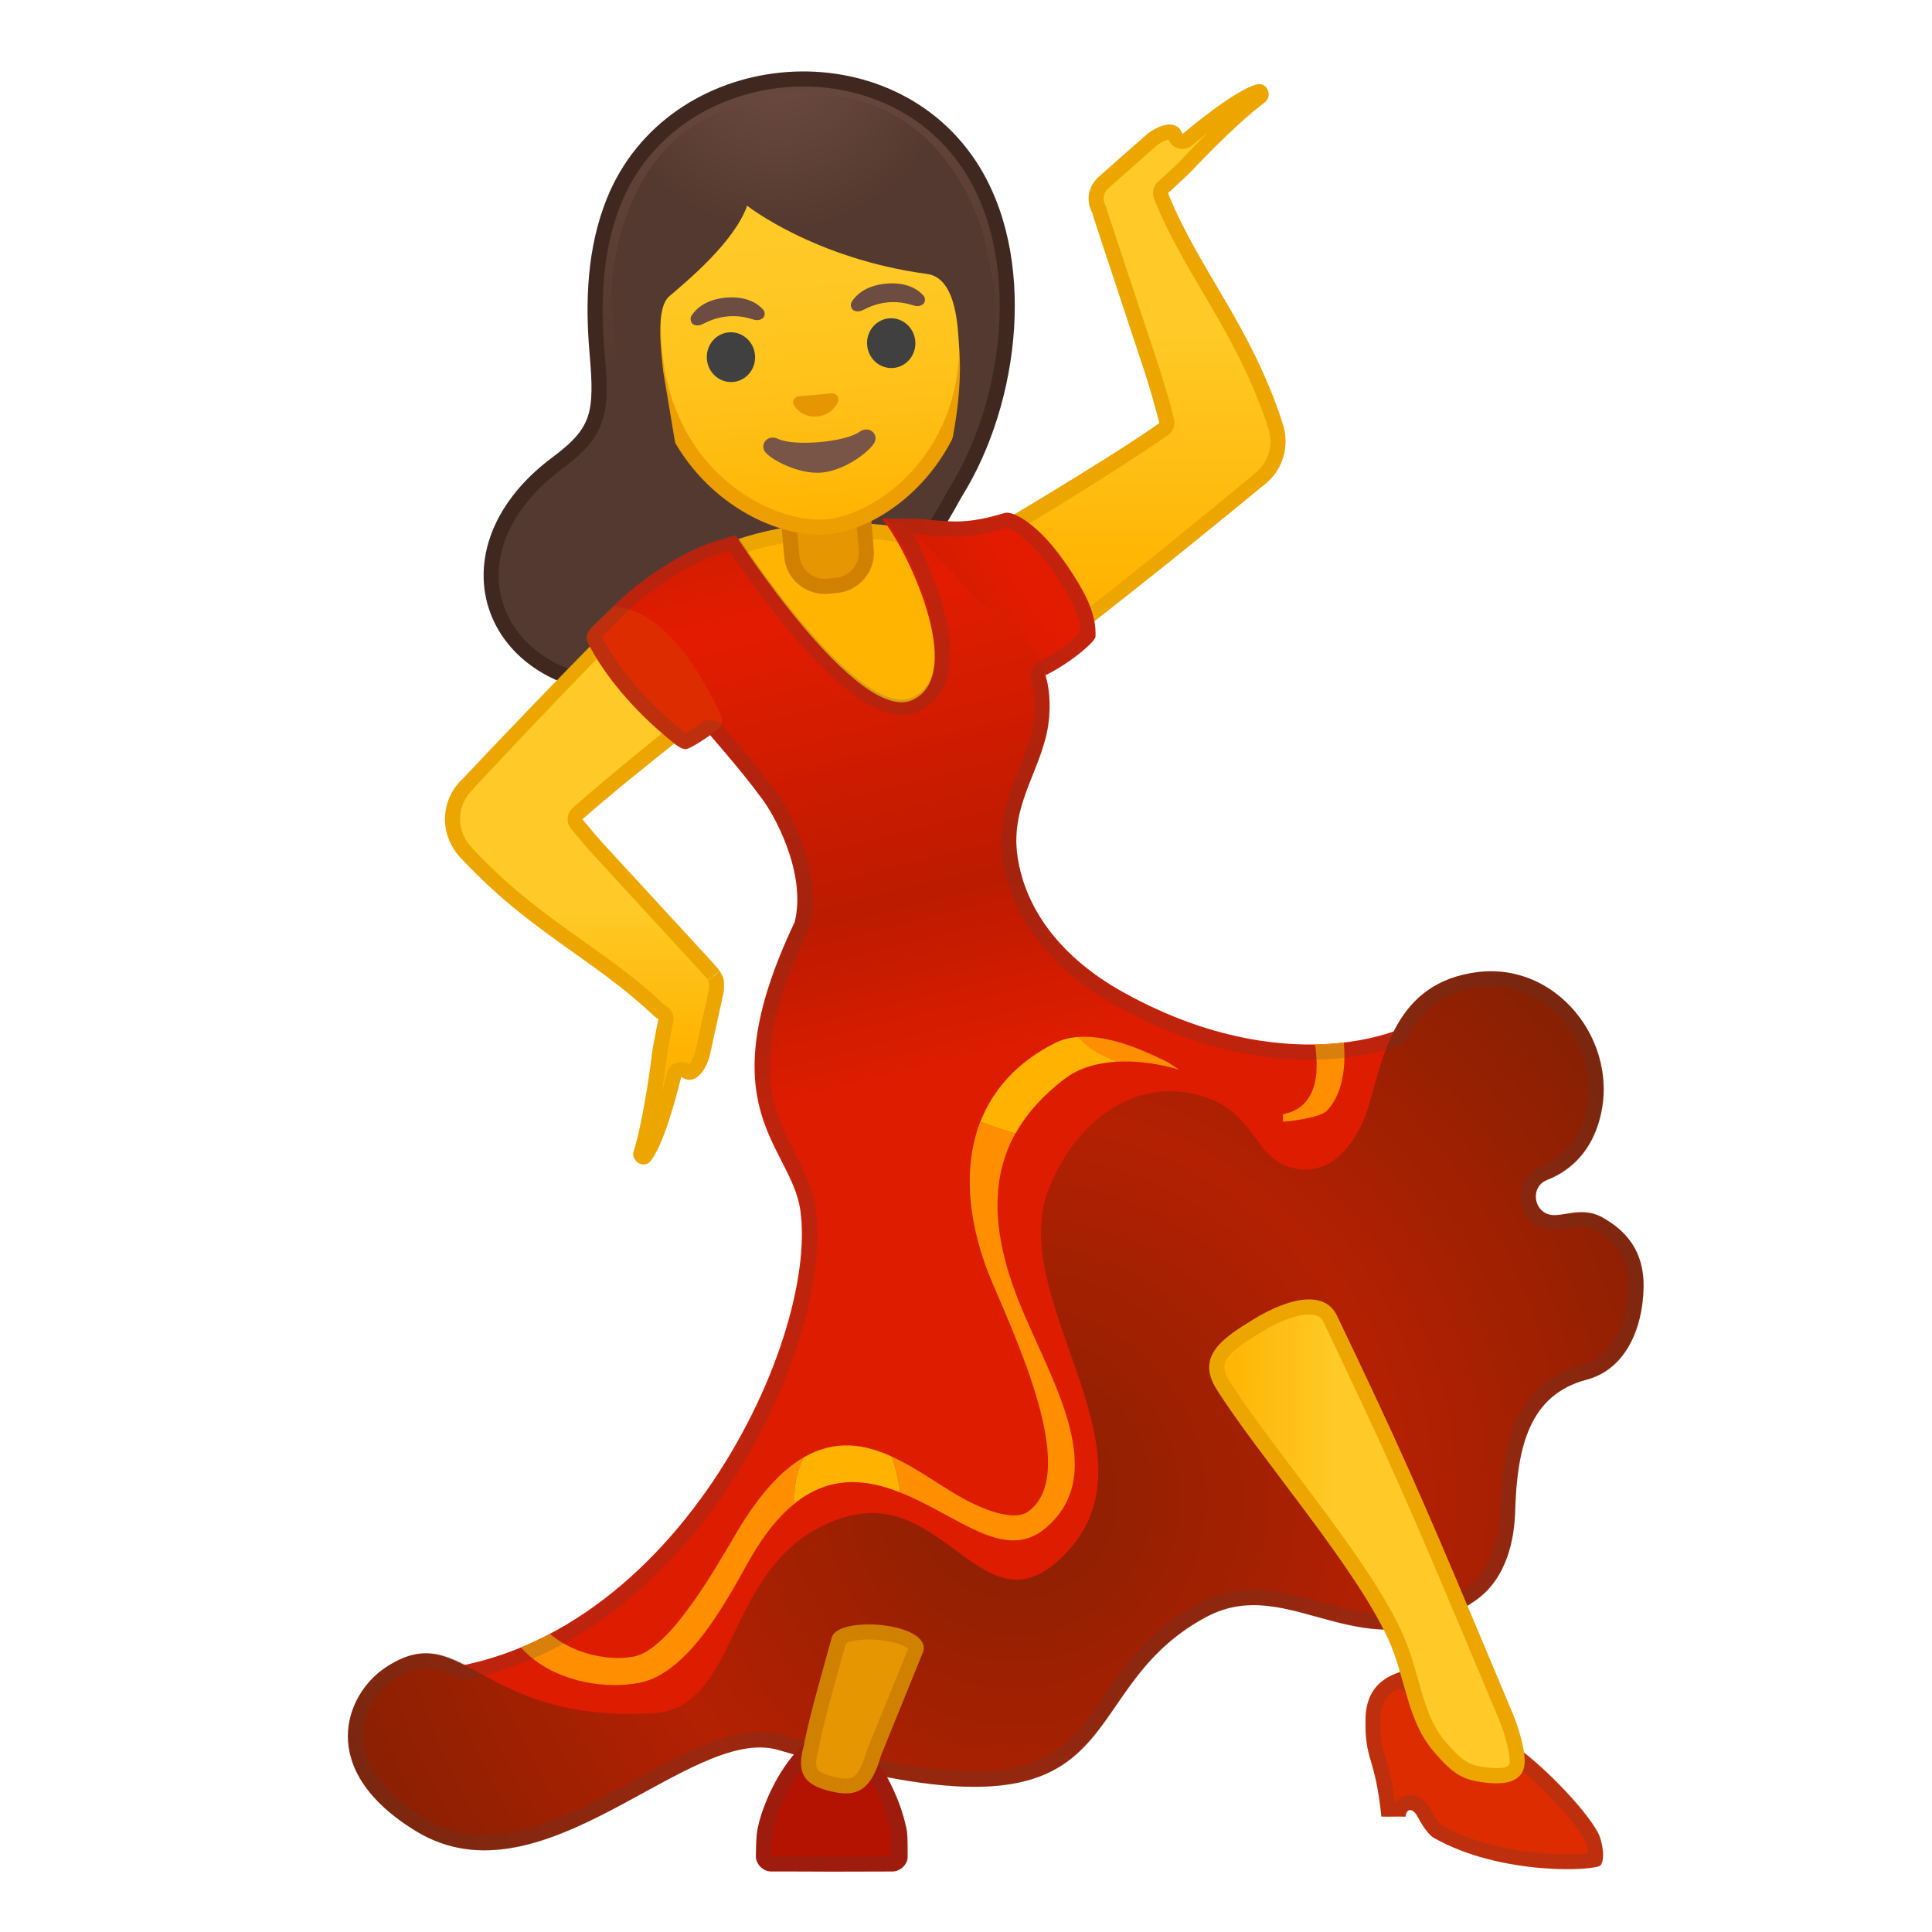 <svg width="128" height="128" style="enable-background:new 0 0 128 128;" xmlns="http://www.w3.org/2000/svg" xmlns:xlink="http://www.w3.org/1999/xlink">
  <g id="Layer_1">
    <g>
      <defs>
        <rect id="SVGID_1_" height="120" width="120" x="4" y="4"/>
      </defs>
      <clipPath id="SVGID_2_">
        <use style="overflow:visible;" xlink:href="#SVGID_1_"/>
      </clipPath>
      <radialGradient id="SVGID_3_" cx="55.865" cy="13.748" gradientTransform="matrix(-0.996 0.087 0.087 0.996 107.144 -8.002)" gradientUnits="userSpaceOnUse" r="18.722">
        <stop offset="0" style="stop-color:#6D4C41"/>
        <stop offset="1" style="stop-color:#543930"/>
      </radialGradient>
      <path d=" M39.56,23.4c-0.3-3.42-0.16-6.91,1.11-10.06c3.87-9.61,17.86-11.01,23.56-2.4c3.97,6,2.88,15.56-0.91,21.66 c-0.88,1.42-5.29,11.56-20.27,12.87c-10.18,0.89-14.39-8.63-6.14-14.78C39.71,28.61,39.91,27.39,39.56,23.4z" style="clip-path:url(#SVGID_2_);fill:url(#SVGID_3_);stroke:#402821;stroke-linecap:round;stroke-linejoin:round;stroke-miterlimit:10;"/>
      <g style="clip-path:url(#SVGID_2_);">
        <g>
          <linearGradient id="SVGID_6_" gradientUnits="userSpaceOnUse" x1="70.419" x2="70.897" y1="41.881" y2="41.881">
            <stop offset="0.044" style="stop-color:#FFB401"/>
            <stop offset="0.36" style="stop-color:#FFB401"/>
            <stop offset="1" style="stop-color:#FFCA28"/>
          </linearGradient>
          <path d="M57.25,49.23c-2.47,0-5.34-0.46-8.11-1.3l-5.59-8.7c1.07-0.94,5.16-4.09,12.28-4.09 c1.6,0,3.27,0.16,4.96,0.47c0.5,0.09,1.09,0.14,1.71,0.14c0.97,0,3.33-0.13,5.52-1.22l1.02,8.75c-0.54,0.75-3.29,4.32-8.37,5.58 C59.7,49.1,58.54,49.23,57.25,49.23z" style="fill:url(#SVGID_6_);"/>
          <path d="M67.61,35.27l0.92,7.87c-0.71,0.95-3.34,4.08-7.97,5.23c-0.94,0.23-2.06,0.35-3.3,0.35 c-2.37,0-5.12-0.43-7.79-1.22l-5.25-8.17c1.38-1.12,5.26-3.69,11.62-3.69c1.57,0,3.21,0.16,4.87,0.46 c0.53,0.1,1.15,0.15,1.81,0.15C63.43,36.25,65.52,36.14,67.61,35.27 M68.44,33.74c-1.81,1.1-4.12,1.51-5.93,1.51 c-0.61,0-1.17-0.05-1.62-0.13c-1.83-0.34-3.51-0.48-5.05-0.48c-8.68,0-12.93,4.51-12.93,4.51l5.91,9.2 c2.86,0.88,5.84,1.37,8.43,1.37c1.3,0,2.5-0.12,3.55-0.38c5.94-1.47,8.77-5.94,8.77-5.94L68.44,33.74L68.44,33.74z" style="fill:#EDA600;"/>
        </g>
        <g>
          <linearGradient id="SVGID_7_" gradientUnits="userSpaceOnUse" x1="75.003" x2="75.003" y1="15.731" y2="39.493">
            <stop offset="0.232" style="stop-color:#FFCA28"/>
            <stop offset="1" style="stop-color:#FFB300"/>
          </linearGradient>
          <path d="M68.04,42.69c-0.51-0.54-1.75-3.83-2.7-6.84c1.61-0.97,8.56-5.16,11.77-7.42 c0.17-0.12,0.25-0.33,0.2-0.53c-0.3-1.19-0.61-2.26-0.93-3.28l-3.39-10.22c-0.05-0.16-0.08-0.29-0.11-0.41 c-0.01-0.05-0.03-0.09-0.05-0.13c-0.27-0.48-0.32-1.21,0.36-1.81l3.05-2.69c0.34-0.3,0.88-0.61,1.26-0.61 c0.17,0,0.29,0.05,0.38,0.3c0.05,0.15,0.18,0.27,0.34,0.32c0.04,0.01,0.09,0.02,0.13,0.02c0.12,0,0.23-0.04,0.33-0.12 c0.95-0.82,3.67-2.98,4.79-3.2c-0.01,0.01,0.05,0.01,0.08,0.11c0.02,0.07,0.02,0.16-0.03,0.19c-2.15,1.62-4.96,4.64-5.08,4.77 c-0.52,0.49-0.97,0.91-1.39,1.29c-0.15,0.14-0.21,0.36-0.13,0.55L77,13.19c0.9,2.16,1.98,3.99,3.12,5.93 c1.52,2.58,3.09,5.25,4.3,8.83c0,0.04,0.01,0.09,0.03,0.13c0.27,0.71,0.3,1.44,0.07,2.13c-0.2,0.63-0.59,1.17-1.12,1.58 c-0.04,0.03-0.07,0.06-0.1,0.1c-4.5,3.72-8.47,6.93-11.83,9.53C70.71,42.02,68.97,42.65,68.04,42.69z" style="fill:url(#SVGID_7_);"/>
          <path d="M80.01,8.8c-1,0.98-1.77,1.8-1.91,1.96c-0.53,0.5-0.97,0.91-1.38,1.28 c-0.31,0.28-0.41,0.71-0.27,1.1l0.05,0.12c0.01,0.03,0.02,0.05,0.03,0.09c0.01,0.02,0.01,0.04,0.02,0.06 c0.9,2.16,1.99,4.01,3.14,5.97c1.5,2.55,3.05,5.18,4.24,8.68c0.01,0.07,0.03,0.13,0.05,0.19c0.16,0.42,0.3,1.07,0.07,1.8 c-0.17,0.53-0.5,0.99-0.94,1.33c-0.06,0.04-0.1,0.09-0.15,0.14c-4.51,3.73-8.47,6.93-11.78,9.49c-0.63,0.49-2.01,1.02-2.9,1.14 c-0.52-0.85-1.53-3.56-2.35-6.09c2.09-1.26,8.39-5.07,11.46-7.24c0.34-0.24,0.49-0.66,0.39-1.06c-0.31-1.21-0.62-2.29-0.95-3.32 l-3.39-10.22c-0.05-0.13-0.07-0.25-0.1-0.36c-0.02-0.09-0.06-0.18-0.1-0.26c-0.11-0.19-0.3-0.7,0.26-1.19l3.05-2.69 c0.28-0.25,0.64-0.43,0.86-0.47c0.12,0.29,0.37,0.51,0.67,0.59c0.08,0.02,0.17,0.03,0.26,0.03c0.24,0,0.47-0.08,0.65-0.24 C79.29,9.38,79.64,9.1,80.01,8.8 M83.42,5.57c-0.02,0-0.04,0-0.06,0c-1.49,0.29-5.02,3.31-5.02,3.31 c-0.16-0.46-0.49-0.63-0.85-0.63c-0.55,0-1.2,0.38-1.6,0.73l-3.05,2.69c-0.84,0.74-0.87,1.72-0.47,2.43 c0.03,0.14,0.07,0.29,0.13,0.46l3.38,10.22c0.34,1.07,0.65,2.16,0.93,3.25c-3.65,2.58-12.08,7.51-12.08,7.51S67.09,43,67.92,43 c0.02,0,0.03,0,0.05,0c1.08,0,2.98-0.62,3.82-1.28c4.7-3.65,9.63-7.67,11.93-9.57l-0.01,0.01c0.59-0.45,1.05-1.05,1.29-1.81 c0.27-0.84,0.21-1.69-0.08-2.46l0.01,0c-2.11-6.35-5.38-9.88-7.45-14.86c-0.03-0.09-0.06-0.15-0.09-0.24 c0.42-0.38,0.87-0.8,1.42-1.32c0,0,2.87-3.1,5.01-4.71C84.26,6.42,84.05,5.57,83.42,5.57L83.42,5.57z" style="fill:#EDA600;"/>
        </g>
        <linearGradient id="SVGID_8_" gradientUnits="userSpaceOnUse" x1="72.301" x2="55.491" y1="34.37" y2="45.56">
          <stop offset="0.29" style="stop-color:#E31C00"/>
          <stop offset="0.884" style="stop-color:#BC1B00"/>
        </linearGradient>
        <path d="M59.64,34.35c2.92,0,3.58,0.64,6.92-0.36c0.4-0.12,1.14,0.32,1.47,0.56 c1.27,0.93,2.23,2.21,3.08,3.54c0.79,1.23,1.54,2.61,1.47,4.08c-0.02,0.53-3.76,3.39-5.1,2.95c-1.84-0.61-3.36-3.43-4.16-5.2 C62.53,38.15,60.93,35.79,59.64,34.35" style="fill:url(#SVGID_8_);"/>
        <g>
          <linearGradient id="SVGID_11_" gradientUnits="userSpaceOnUse" x1="39.168" x2="39.168" y1="45.59" y2="69.672">
            <stop offset="0.599" style="stop-color:#FFCA28"/>
            <stop offset="1" style="stop-color:#FFB300"/>
          </linearGradient>
          <path d="M42.65,76.65c-0.05,0-0.11-0.04-0.15-0.09c-0.02-0.02-0.05-0.07-0.03-0.12 c0.78-2.58,1.25-6.67,1.27-6.84c0.14-0.75,0.26-1.4,0.38-1.98c0.04-0.21-0.05-0.42-0.23-0.53c-0.14-0.08-0.24-0.16-0.33-0.26 c-1.7-1.6-3.4-2.8-5.2-4.08c-2.38-1.69-4.83-3.44-7.38-6.16c0,0-0.05-0.06-0.08-0.09c-0.02-0.03-0.03-0.05-0.05-0.07 c-0.7-0.76-0.99-1.76-0.81-2.76c0.12-0.65,0.43-1.24,0.91-1.7c0.04-0.03,0.06-0.07,0.09-0.12c4.02-4.3,7.55-7.98,10.51-10.96 c0.7-0.71,2.33-1.55,3.26-1.7c0.57,0.47,2.23,3.58,3.55,6.44c-1.38,1.09-6.99,5.53-10.08,8.28c-0.2,0.18-0.22,0.49-0.05,0.69 l0.17,0.21c0.4,0.48,0.8,0.96,1.22,1.43l7.29,7.93c0.04,0.05,0.17,0.2,0.17,0.21c0.05,0.06,0.09,0.1,0.12,0.15l0.08,0.11 c0.14,0.24,0.19,0.38,0.18,0.51c0.02,0.27,0.01,0.44-0.03,0.62l-0.87,3.97c-0.13,0.63-0.54,1.32-0.88,1.32l0,0 c-0.08,0-0.17-0.03-0.27-0.1c-0.08-0.06-0.18-0.09-0.28-0.09c-0.06,0-0.12,0.01-0.18,0.03c-0.15,0.06-0.27,0.19-0.3,0.35 c-0.29,1.22-1.19,4.58-1.97,5.41L42.65,76.65z" style="fill:url(#SVGID_11_);"/>
          <path d="M44.63,39.74c0.62,0.77,1.97,3.34,3.1,5.74c-1.77,1.4-6.88,5.47-9.79,8.05 c-0.4,0.36-0.45,0.97-0.1,1.39L38,55.11c0.4,0.48,0.82,0.98,1.26,1.47l7.29,7.93c0.03,0.03,0.05,0.06,0.08,0.09l0.08,0.09 c0.01,0.02,0.03,0.03,0.04,0.04c0.02,0.02,0.04,0.05,0.06,0.08c0.02,0.03,0.05,0.06,0.07,0.09l0.83-0.55l-0.81,0.6 c0.06,0.09,0.07,0.14,0.07,0.14l0,0c0,0.05,0,0.11,0,0.16c0.01,0.14,0.01,0.26-0.02,0.39l-0.87,3.97 c-0.08,0.39-0.28,0.74-0.41,0.89c-0.16-0.1-0.34-0.15-0.53-0.15c-0.12,0-0.25,0.02-0.36,0.07c-0.31,0.12-0.53,0.38-0.61,0.7 c-0.09,0.39-0.2,0.83-0.33,1.28c0.23-1.38,0.36-2.5,0.38-2.72c0.14-0.77,0.26-1.4,0.38-1.96c0.09-0.42-0.09-0.84-0.46-1.06 c-0.09-0.06-0.16-0.11-0.22-0.17c-0.01-0.01-0.03-0.03-0.04-0.04c-1.7-1.6-3.42-2.81-5.23-4.1c-2.36-1.67-4.79-3.41-7.3-6.09 c-0.01-0.01-0.03-0.03-0.04-0.04l-0.02-0.02c-0.02-0.03-0.05-0.07-0.08-0.1c-0.59-0.64-0.84-1.49-0.68-2.33 c0.1-0.55,0.37-1.04,0.77-1.44c0.05-0.05,0.09-0.1,0.13-0.16c3.99-4.27,7.52-7.95,10.47-10.92 C42.46,40.68,43.78,39.97,44.63,39.74 M44.87,39c-0.01,0-0.01,0-0.02,0c-1.07,0-2.9,0.93-3.66,1.7 c-4.2,4.22-8.57,8.8-10.61,10.98l0.01-0.03c-0.52,0.52-0.9,1.17-1.05,1.95c-0.22,1.2,0.17,2.35,0.93,3.18l-0.01,0 c0.04,0.04,0.07,0.07,0.11,0.11c0.01,0.01,0.02,0.03,0.04,0.04c4.48,4.8,8.68,6.59,12.58,10.25c0.14,0.14,0.28,0.25,0.43,0.34 c-0.12,0.58-0.25,1.23-0.39,2.02c0,0-0.48,4.19-1.25,6.76c-0.13,0.42,0.25,0.85,0.66,0.85c0.14,0,0.28-0.05,0.4-0.16 c1.03-1.11,2.09-5.64,2.09-5.64c0.19,0.13,0.38,0.19,0.55,0.19c0.72,0,1.22-1.02,1.37-1.72l0.87-3.97 c0.05-0.25,0.06-0.48,0.04-0.69c0.02-0.22-0.05-0.46-0.21-0.72c-0.01-0.03-0.03-0.05-0.05-0.08c-0.03-0.05-0.06-0.09-0.1-0.14 c-0.04-0.06-0.09-0.11-0.14-0.16c-0.06-0.08-0.11-0.14-0.19-0.23l-7.29-7.92c-0.48-0.53-0.93-1.08-1.39-1.63 c3.55-3.15,10.36-8.34,10.36-8.34S45.72,39,44.87,39L44.87,39z" style="fill:#EDA600;"/>
        </g>
        <linearGradient id="SVGID_12_" gradientUnits="userSpaceOnUse" x1="45.293" x2="57.228" y1="27.494" y2="76.131">
          <stop offset="0" style="stop-color:#BC1B00"/>
          <stop offset="0.29" style="stop-color:#E31C00"/>
          <stop offset="0.693" style="stop-color:#BC1B00"/>
          <stop offset="0.914" style="stop-color:#DD1C00"/>
        </linearGradient>
        <path d="M94.05,67.05c1.67,0.16-7.35,5.52-19.63-1.31c-4-2.22-6.48-5.38-7.01-9.01 c-0.53-3.63,1.85-5.97,2.1-9.25c0.41-5.28-3.55-6.24-5.53-8.54c-1.98-2.29-4.36-4.58-4.36-4.58h-1.19 c1.58,1.83,5.67,10.31,2.04,12.01c-3.63,1.7-11.73-10.91-11.73-10.91l-1.44,0.42c-3.58,1.21-7.17,4.54-7.12,4.9 c0.06,0.41,7.8,8.67,10.22,12.03c0.84,1.04,3.06,5.01,2.25,8.28c-5.88,12.36-0.26,14.76,0.37,19.07 c1.29,8.85-9.04,30.6-26.54,30.6l8.25,4.75l15.67-1.03l8.66-7.45l11.9-1.78l4.2-8.61L79.33,85L94.5,75L94.05,67.05z" style="fill:url(#SVGID_12_);"/>
        <path d="M39.36,41.41c-0.22,0.22-0.46,0.47-0.48,0.78c-0.02,0.23,0.09,0.45,0.2,0.65 c1.25,2.37,3.45,4.71,5.55,6.38c0.22,0.18,0.46,0.36,0.73,0.41c0.36,0.07,2.17-1.25,2.29-1.39c0.33-0.37,0.11-0.95-0.13-1.39 c-0.8-1.52-1.62-3.05-2.78-4.31s-2.4-2.26-4.11-2.35C40.62,40.2,39.68,41.09,39.36,41.41z" style="fill:#DD2C00;"/>
        <g>
          <defs>
            <path id="SVGID_13_" d="M94.05,67.05c1.67,0.16-7.35,5.52-19.63-1.31c-4-2.22-6.48-5.38-7.01-9.01 c-0.53-3.63,1.85-5.97,2.1-9.25c0.41-5.28-3.55-6.24-5.53-8.54c-1.98-2.29-4.36-4.58-4.36-4.58h-1.19 c1.58,1.83,5.67,10.31,2.04,12.01c-3.63,1.7-11.73-10.91-11.73-10.91l-1.44,0.42c-3.58,1.21-7.17,4.54-7.12,4.9 c0.06,0.41,7.8,8.67,10.22,12.03c0.84,1.04,3.06,5.01,2.25,8.28c-5.88,12.36-0.26,14.76,0.37,19.07 c1.29,8.85-9.04,30.6-26.54,30.6l8.25,4.75l15.67-1.03l8.66-7.45l11.9-1.78l4.2-8.61L79.33,85L94.5,75L94.05,67.05z"/>
          </defs>
          <clipPath id="SVGID_14_">
            <use style="overflow:visible;" xlink:href="#SVGID_13_"/>
          </clipPath>
          <g style="clip-path:url(#SVGID_14_);">
            <path d="M53.22,96.57c-1.4,0.82-2.87,2.35-4.38,4.9c-1.31,2.21-4.43,7.82-6.84,8.28 c-2.25,0.43-5.39-0.61-6.52-2.67L35,106.21l-1.75,0.96l0.48,0.88c1.35,2.47,4.32,3.59,6.99,3.59c0.57,0,1.12-0.05,1.64-0.15 c3.44-0.66,6.07-6.02,7.37-8.27c0.96-1.66,1.93-2.82,2.92-3.61C52.56,98.64,52.77,97.59,53.22,96.57z" style="fill:#FF8F00;"/>
            <path d="M73.99,70.34c2.17-0.12,4.13,0.53,4.13,0.53l-0.75-0.5c-1.17-0.56-3.69-1.83-5.92-1.67 C72.19,69.6,73.17,69.94,73.99,70.34z" style="fill:#FF8F00;"/>
            <path d="M65.75,85c2.01,4.69,5.68,12.84,2.33,15.17c-0.67,0.47-2.14,0.23-4.08-0.79 c-1.49-0.78-3.13-2.06-4.9-2.87c0.24,0.79,0.46,1.59,0.54,2.37c1.41,0.56,2.75,1.35,3.98,2c2.22,1.17,4,1.78,5.7,0.32 c4.3-3.69,0.18-9.96-1.82-14.98c-1.93-4.83-1.76-8.36-0.23-11.12c-0.82-0.23-1.59-0.51-2.33-0.77 C63.7,77.56,64.22,81.43,65.75,85z" style="fill:#FF8F00;"/>
            <path d="M70.5,71.5c1.02-0.79,2.29-1.09,3.49-1.16c-0.83-0.4-1.8-0.74-2.53-1.64 c-0.55,0.04-1.09,0.16-1.58,0.41c-2.55,1.29-4.11,3.12-4.93,5.22c0.73,0.26,1.51,0.54,2.33,0.77 C68.04,73.73,69.14,72.55,70.5,71.5z" style="fill:#FFB300;"/>
            <path d="M53.22,96.57c-0.46,1.02-0.66,2.08-0.58,3.04c2.36-1.89,4.76-1.62,7-0.73 c-0.09-0.78-0.3-1.58-0.54-2.37C57.28,95.67,55.32,95.34,53.22,96.57z" style="fill:#FFB300;"/>
          </g>
          <g style="clip-path:url(#SVGID_14_);">
            <path d="M85,74.31v-0.49c3.07-0.57,2.12-4.61,2.01-5.28l1.91-0.34c0.06,0.37,0.66,3.62-1.01,5.39 C87.43,74.1,85,74.34,85,74.31z" style="fill:#FF8F00;"/>
          </g>
        </g>
        <radialGradient id="SVGID_15_" cx="67.245" cy="99.194" gradientUnits="userSpaceOnUse" r="47.355">
          <stop offset="0" style="stop-color:#892002"/>
          <stop offset="0.537" style="stop-color:#B42002"/>
          <stop offset="1" style="stop-color:#892002"/>
        </radialGradient>
        <path d="M97.91,64.4c5.55-0.68,9.85,5.23,7.83,10.48c-0.67,1.73-1.9,2.77-3.24,3.29 c-0.01,0.01-0.03,0.01-0.04,0.02c-1.03,0.42-0.91,1.96,0.16,2.27c0.81,0.24,2.14-0.58,3.51,0.18c1.56,0.86,2.8,2.2,2.76,4.64 c-0.05,2.76-1.21,5.44-3.76,6.12c-3.81,1-4.62,4.45-4.75,8.74c-0.05,1.72-0.49,4.42-2.65,5.91c-7.39,5.11-12.17-1.95-17.82,1.08 c-9.77,5.23-3.73,16.1-28.34,8.81c-5.86-1.73-15.57,10.5-23.99,5.39c-6.7-4.07-4.69-9.06-2.09-10.82c5.22-3.51,6.08,3.65,17.75,3 c6.06-0.34,4.6-10.55,12.75-13c6.43-1.93,9.08,7.28,14,3c7.75-6.75-3.5-17.25-0.5-24.75c1.86-4.66,5.75-7.25,9.75-6.25 s3.67,4.08,6.25,4.83c2.83,0.83,4.56-1.95,5.17-4C91.68,69.91,92.41,65.08,97.91,64.4z" style="fill:url(#SVGID_15_);"/>
        <g style="opacity:0.2;">
          <path d="M66.73,34.98c0.15,0.04,0.46,0.2,0.71,0.38c1.21,0.88,2.11,2.15,2.83,3.27 c0.67,1.04,1.28,2.15,1.32,3.26c-0.37,0.4-1.57,1.37-2.75,1.94c-0.44,0.21-0.67,0.72-0.52,1.19c0.21,0.71,0.28,1.49,0.21,2.38 c-0.1,1.24-0.54,2.35-1.01,3.53c-0.7,1.76-1.43,3.58-1.09,5.95c0.57,3.91,3.24,7.37,7.51,9.75c4.28,2.38,8.6,3.58,12.84,3.58 c2.13,0,4.22-0.33,5.9-0.93c0.24-0.09,0.44-0.26,0.56-0.49c1.04-2.06,2.52-3.11,4.8-3.39c0.25-0.03,0.5-0.05,0.75-0.05 c2.03,0,3.98,1.07,5.22,2.87c1.3,1.89,1.6,4.24,0.8,6.3c-0.63,1.63-1.8,2.38-2.68,2.72c0,0-0.05,0.02-0.06,0.02 c-0.86,0.35-1.38,1.19-1.33,2.12c0.05,0.96,0.67,1.76,1.59,2.03c0.2,0.06,0.4,0.09,0.64,0.09c0.31,0,0.62-0.05,0.93-0.1 c0.3-0.05,0.6-0.1,0.89-0.1c0.33,0,0.6,0.06,0.86,0.2c1.58,0.87,2.27,2.02,2.24,3.74c-0.04,2.12-0.85,4.6-3.02,5.17 c-4.63,1.22-5.37,5.58-5.49,9.68c-0.05,1.67-0.47,3.91-2.22,5.12c-1.72,1.19-3.36,1.74-5.16,1.74c-1.55,0-3.04-0.41-4.49-0.82 c-1.44-0.4-2.93-0.81-4.45-0.81c-1.3,0-2.48,0.3-3.62,0.9c-3.28,1.75-4.89,4.09-6.31,6.16c-1.91,2.78-3.42,4.97-8.58,4.97 c-3.09,0-7.24-0.78-12.69-2.39c-0.47-0.14-0.98-0.21-1.52-0.21c-2.47,0-5.26,1.52-8.2,3.13c-3.32,1.81-6.74,3.69-10.05,3.69 c-1.45,0-2.76-0.36-3.99-1.11c-2.6-1.58-4-3.43-4.05-5.35c-0.04-1.77,1.05-3.14,2-3.78c0.84-0.56,1.54-0.82,2.21-0.82 c0.68,0,1.36,0.27,2.15,0.66c0.14,0.07,0.29,0.11,0.45,0.11c0.07,0,0.14-0.01,0.21-0.02C46.49,107.93,55.3,88.73,54.03,80 c-0.19-1.31-0.75-2.4-1.34-3.55c-1.51-2.95-3.23-6.3,0.89-14.95c0.03-0.06,0.05-0.12,0.07-0.19c0.96-3.86-1.68-8.2-2.41-9.1 c-0.67-0.93-1.79-2.29-3.41-4.17c-0.2-0.23-0.48-0.35-0.76-0.35c-0.2,0-0.41,0.06-0.58,0.19c-0.48,0.35-0.85,0.57-1.07,0.69 c-0.06-0.04-0.12-0.09-0.17-0.13c-2.25-1.8-4.22-4.07-5.28-6.08c-0.03-0.06-0.05-0.11-0.07-0.14c0.03-0.04,0.08-0.11,0.17-0.2 c0.28-0.28,1.05-1.09,1.24-1.28c0,0,0.01-0.01,0.01-0.01c1.05-1.01,3.71-3.14,6.3-4.03l0.71-0.18c0.65,0.97,2.04,2.96,3.7,4.98 c3.24,3.94,5.77,5.85,7.72,5.85c0.42,0,0.81-0.09,1.17-0.25c0.97-0.45,1.62-1.3,1.89-2.44c0.63-2.7-0.93-6.72-2.32-9.28 c0.47,0.02,0.87,0.06,1.27,0.09c0.52,0.05,1,0.09,1.53,0.09C64.34,35.55,65.37,35.38,66.73,34.98 M66.71,33.97 c-0.05,0-0.1,0.01-0.15,0.02c-1.47,0.44-2.24,0.56-3.09,0.56c-1.09,0-2.47-0.2-3.47-0.2l0,0l0,0v-0.17V34h-1.55 c1.58,2,5.67,10.48,2.04,12.19c-0.23,0.11-0.48,0.16-0.74,0.16c-3.88,0-10.98-10.98-10.98-10.98l-1.44,0.37 c-2.83,0.96-5.66,3.27-6.7,4.27c0,0,0,0,0,0c0,0-0.94,0.99-1.26,1.31c-0.22,0.22-0.46,0.52-0.48,0.83 c-0.02,0.23,0.09,0.47,0.2,0.68c1.25,2.37,3.45,4.72,5.55,6.4c0.22,0.18,0.46,0.36,0.73,0.42c0.01,0,0.02,0,0.03,0 c0.28,0,1.1-0.53,1.68-0.94c1.37,1.58,2.61,3.08,3.36,4.1c0.84,1.04,3.06,5.01,2.25,8.28c-5.88,12.36-0.26,14.76,0.37,19.07 c1.18,8.09-7.34,26.93-22.17,30.13c-0.91-0.45-1.73-0.77-2.6-0.77c-0.83,0-1.71,0.28-2.77,1c-2.61,1.75-4.61,6.75,2.09,10.82 c1.47,0.89,2.98,1.26,4.51,1.26c6.6,0,13.43-6.82,18.25-6.82c0.43,0,0.84,0.05,1.23,0.17c5.84,1.73,9.96,2.44,12.97,2.44 c9.66,0,7.92-7.26,15.36-11.25c1.07-0.57,2.11-0.78,3.14-0.78c2.87,0,5.68,1.63,8.94,1.63c1.75,0,3.64-0.47,5.73-1.92 c2.15-1.49,2.6-4.19,2.65-5.91c0.12-4.29,0.93-7.74,4.75-8.74c2.55-0.67,3.72-3.35,3.76-6.12c0.04-2.44-1.19-3.78-2.76-4.64 c-0.46-0.25-0.91-0.33-1.34-0.33c-0.69,0-1.32,0.2-1.82,0.2c-0.13,0-0.25-0.01-0.35-0.04c-1.07-0.31-1.19-1.85-0.16-2.27 c0.01-0.01,0.03-0.01,0.04-0.02c1.34-0.53,2.58-1.56,3.24-3.29c1.91-4.96-1.85-10.53-6.96-10.53c-0.29,0-0.58,0.02-0.87,0.05 c-3.01,0.37-4.59,1.98-5.57,3.93c-1.29,0.46-3.2,0.87-5.57,0.87c-3.34,0-7.61-0.82-12.36-3.46c-4-2.22-6.48-5.38-7.01-9.01 c-0.53-3.63,1.85-5.97,2.1-9.25c0.09-1.08-0.02-1.98-0.25-2.75c1.54-0.74,3.3-2.2,3.31-2.56c0.06-1.47-0.68-2.84-1.47-4.08 c-0.85-1.32-1.81-2.61-3.08-3.54C67.73,34.33,67.12,33.97,66.71,33.97L66.71,33.97z" style="fill:#424242;"/>
        </g>
        <g>
          <path d="M100.23,115.59c1.62,1.02,4.79,4.18,5.66,5.88c0.25,0.49,0.48,1.68,0.15,2.11 c-0.28,0.36-6.55,0.73-11.05-1.82c-0.39-0.22-0.89-1.04-1.05-1.36c-0.3-0.6-0.75-0.67-0.82-0.04c-0.59-0.03-1.01,0.02-1.6-0.01 c-0.42-4.09-1.12-3.64-1.05-6.51c0.06-2.33,1.66-2.83,2.29-3.07C92.86,110.73,97.84,113.83,100.23,115.59z" style="fill:#DD2C00;"/>
          <g style="opacity:0.2;">
            <path d="M92.71,111.87c1.18,0.69,4.95,3.07,6.93,4.53c0.02,0.01,0.04,0.03,0.06,0.04 c1.48,0.93,4.52,3.98,5.3,5.49c0.1,0.19,0.18,0.57,0.2,0.85c-0.3,0.03-0.76,0.07-1.36,0.07c-1.15,0-5.17-0.14-8.34-1.93 c-0.15-0.11-0.5-0.61-0.67-0.95c-0.33-0.66-0.84-1.04-1.41-1.04c-0.33,0-0.68,0.14-0.93,0.43c-0.03,0-0.05,0-0.08,0 c-0.19-1.46-0.42-2.25-0.61-2.9c-0.22-0.75-0.36-1.25-0.33-2.59C91.5,112.56,92.13,112.12,92.71,111.87 M92.77,110.77 C92.77,110.77,92.77,110.77,92.77,110.77c-0.63,0.24-2.24,0.74-2.29,3.07c-0.07,2.87,0.63,2.42,1.05,6.51 c0.16,0.01,0.3,0.01,0.45,0.01c0.24,0,0.46-0.01,0.71-0.01c0.14,0,0.29,0,0.44,0.01c0.03-0.3,0.16-0.44,0.31-0.44 c0.16,0,0.36,0.17,0.52,0.48c0.16,0.32,0.66,1.14,1.05,1.36c2.91,1.64,6.56,2.07,8.85,2.07c1.25,0,2.1-0.13,2.2-0.26 c0.33-0.44,0.1-1.63-0.15-2.11c-0.88-1.7-4.04-4.86-5.66-5.88C97.86,113.84,92.92,110.77,92.77,110.77L92.77,110.77z" style="fill:#424242;"/>
          </g>
          <g>
            <linearGradient id="SVGID_16_" gradientTransform="matrix(1 8.664832e-03 -8.664832e-03 1 0.912 -0.805)" gradientUnits="userSpaceOnUse" x1="80.485" x2="100.612" y1="102.121" y2="102.121">
              <stop offset="0" style="stop-color:#FFB300"/>
              <stop offset="0.401" style="stop-color:#FFCA28"/>
            </linearGradient>
            <path d="M99.14,117.64c-0.34,0-0.73-0.04-1.19-0.12c-1.08-0.19-1.61-0.73-2.46-1.67 c-1.14-1.27-1.57-2.81-2.03-4.43c-0.28-0.99-0.56-2.01-1.02-3.02c-1.38-3.04-4.29-6.91-7.11-10.65 c-1.66-2.21-3.23-4.29-4.29-5.97c-0.37-0.58-0.49-1.07-0.39-1.52c0.22-0.94,1.47-1.71,2.67-2.45c1.28-0.78,2.52-1.23,3.41-1.23 c0.71,0,1.16,0.26,1.42,0.82c4,8.36,5.6,11.99,9.01,20.11l2.65,6.31c0.35,0.84,0.8,2.46,0.69,3.08 C100.45,117.13,100.36,117.64,99.14,117.64z" style="fill:url(#SVGID_16_);"/>
            <path d="M86.73,87.09L86.73,87.09c0.63,0,0.84,0.26,0.97,0.54c3.99,8.34,5.59,11.96,9,20.08l1.37,3.25 l1.28,3.06c0.36,0.85,0.74,2.34,0.66,2.8c-0.02,0.11-0.06,0.32-0.86,0.32c-0.31,0-0.67-0.04-1.1-0.11 c-0.92-0.16-1.36-0.61-2.18-1.52c-1.07-1.18-1.48-2.67-1.92-4.24c-0.28-1-0.57-2.04-1.05-3.09c-1.4-3.1-4.33-6.98-7.17-10.74 c-1.66-2.2-3.22-4.27-4.27-5.93c-0.43-0.68-0.35-1.02-0.32-1.14c0.17-0.74,1.38-1.48,2.45-2.13 C84.76,87.52,85.94,87.09,86.73,87.09 M86.73,86.09c-1.14,0-2.53,0.61-3.67,1.31c-2.03,1.25-3.86,2.42-2.45,4.66 c2.83,4.47,9.18,11.73,11.37,16.55c1.2,2.64,1.2,5.43,3.13,7.58c0.86,0.96,1.48,1.61,2.75,1.83c0.43,0.08,0.87,0.13,1.28,0.13 c0.92,0,1.69-0.27,1.85-1.15c0.15-0.81-0.4-2.6-0.72-3.36c-0.88-2.1-1.77-4.21-2.65-6.31c-3.5-8.34-5.11-11.96-9.02-20.12 C88.23,86.4,87.54,86.09,86.73,86.09L86.73,86.09z" style="fill:#EDA600;"/>
          </g>
        </g>
        <g>
          <path d="M60.09,121.36c-0.42-2.54-2.56-6.71-4.87-6.71c-2.31,0-4.64,4.17-5.06,6.71 c-0.06,0.34-0.08,1.44-0.08,1.71c0,0.01,0.01,0.02,0.01,0.02c0.02,0.38,0.43,0.9,1.01,0.9c1.4,0,2.71,0,4.01,0.01 c1.3,0,2.61-0.01,4.01-0.01c0.61,0,1.03-0.57,1.01-0.95c0,0,0-0.01,0-0.01C60.13,122.77,60.14,121.69,60.09,121.36z" style="fill:#B41301;"/>
          <g style="opacity:0.2;">
            <path d="M55.22,115.65c1.47,0,3.4,3.36,3.82,5.87c0.02,0.1-0.04,0.41-0.04,1.34v0.1c0,0,0,0,0,0.01 c0,0.01,0.05,0.02,0.05,0.02c-1.4,0-2.68,0.01-3.97,0.01c-0.99,0-1.95,0-2.98,0c-0.33,0-0.66,0-0.99,0 c-0.01,0-0.02-0.02-0.03-0.03c0.01-0.41,0.04-1.24,0.07-1.45C51.54,119.09,53.72,115.65,55.22,115.65 M55.22,114.65 c-2.31,0-4.64,4.17-5.06,6.71c-0.06,0.34-0.08,1.44-0.08,1.71c0,0.01,0.01,0.02,0.01,0.02c0.02,0.38,0.43,0.9,1.01,0.9 c1.4,0,2.71,0,4.01,0.01c1.3,0,2.61-0.01,4.01-0.01c0.61,0,1.03-0.57,1.01-0.95c0,0,0-0.01,0-0.01c0-0.27,0.02-1.34-0.04-1.67 C59.67,118.82,57.53,114.65,55.22,114.65L55.22,114.65z" style="fill:#424242;"/>
          </g>
          <g>
            <path d="M56.04,118.33c-0.16,0-0.33-0.02-0.52-0.05c-0.99-0.19-1.56-0.45-1.8-0.83 c-0.21-0.34-0.21-0.89,0.01-1.67c0.27-1.5,0.92-3.82,1.4-5.52c0.18-0.66,0.34-1.23,0.45-1.63c0.05-0.18,0.67-0.51,1.96-0.51 c1.37,0,2.72,0.38,3.08,0.87c0.08,0.1,0.09,0.2,0.06,0.31l-2.76,6.8C57.43,117.76,56.94,118.33,56.04,118.33L56.04,118.33z" style="fill:#E59600;"/>
            <path d="M57.55,108.62c1.35,0,2.35,0.37,2.62,0.61l-2.72,6.69c-0.01,0.03-0.02,0.06-0.03,0.1 c-0.49,1.68-0.9,1.82-1.38,1.82c-0.13,0-0.27-0.01-0.42-0.04c-1.02-0.19-1.36-0.43-1.47-0.6c-0.13-0.21-0.1-0.66,0.07-1.27 c0.01-0.03,0.02-0.06,0.02-0.1c0.26-1.42,0.91-3.74,1.38-5.43c0.17-0.6,0.31-1.13,0.42-1.51 C56.21,108.77,56.71,108.62,57.55,108.62 M57.55,107.62c-1.21,0-2.29,0.28-2.45,0.88c-0.37,1.41-1.47,5.1-1.84,7.13 c-0.57,2,0.13,2.75,2.17,3.13c0.22,0.04,0.42,0.06,0.61,0.06c1.33,0,1.89-1.01,2.34-2.54l2.78-6.84 C61.52,108.27,59.39,107.62,57.55,107.62L57.55,107.62z" style="fill:#D18100;"/>
          </g>
        </g>
      </g>
      <g style="clip-path:url(#SVGID_2_);">
        <g>
          <defs>
            <rect id="SVGID_17_" height="39.36" transform="matrix(-0.996 0.087 -0.087 -0.996 109.413 44.991)" width="39.36" x="34.04" y="5.2"/>
          </defs>
          <clipPath id="SVGID_18_">
            <use style="overflow:visible;" xlink:href="#SVGID_17_"/>
          </clipPath>
          <g style="clip-path:url(#SVGID_18_);">
            <g id="XMLID_3_">
              <path d="M54.65,38.86c-1.13,0-2.09-0.87-2.19-1.99l-0.24-2.76l4.94-0.43l0.24,2.76 c0.05,0.58-0.13,1.14-0.51,1.59c-0.38,0.45-0.91,0.72-1.5,0.77l-0.54,0.05C54.79,38.85,54.72,38.86,54.65,38.86z" style="fill:#E59600;"/>
              <path d="M56.7,34.21l0.2,2.26c0.08,0.92-0.62,1.74-1.56,1.82l-0.54,0.05c-0.05,0-0.1,0.01-0.15,0.01 c-0.87,0-1.62-0.67-1.69-1.53l-0.2-2.26l1.97-0.17L56.7,34.21 M57.61,33.13l-2.97,0.26l-2.97,0.26l0.29,3.26 c0.12,1.39,1.3,2.44,2.69,2.44c0.08,0,0.16,0,0.24-0.01l0.54-0.05c1.49-0.13,2.59-1.43,2.46-2.91L57.61,33.13L57.61,33.13z" style="fill:#D18100;"/>
            </g>
            <g>
              <linearGradient id="SVGID_19_" gradientTransform="matrix(-0.996 0.087 0.087 0.996 107.144 -8.002)" gradientUnits="userSpaceOnUse" x1="55.906" x2="55.906" y1="38.008" y2="13.148">
                <stop offset="0" style="stop-color:#FFB300"/>
                <stop offset="0.102" style="stop-color:#FFB809"/>
                <stop offset="0.371" style="stop-color:#FFC21A"/>
                <stop offset="0.659" style="stop-color:#FFC825"/>
                <stop offset="1" style="stop-color:#FFCA28"/>
              </linearGradient>
              <path d="M54.28,34.94c-0.61,0-1.26-0.09-1.94-0.26c-3.77-0.97-8.39-4.57-9-11.53 c-0.81-9.26,4.47-13.03,9.23-13.45c0.31-0.03,0.62-0.04,0.93-0.04c4.58,0,9.74,3.07,10.49,11.68 c0.61,6.95-3.31,11.3-6.84,12.91c-0.82,0.37-1.64,0.6-2.38,0.67C54.62,34.93,54.45,34.94,54.28,34.94z" style="fill:url(#SVGID_19_);"/>
              <path d="M53.51,10.15L53.51,10.15c4.36,0,9.27,2.95,9.99,11.22c0.59,6.69-3.16,10.87-6.55,12.41 c-0.77,0.35-1.53,0.57-2.21,0.63c-0.15,0.01-0.29,0.02-0.45,0.02c-0.57,0-1.18-0.08-1.82-0.25 c-3.61-0.93-8.04-4.39-8.62-11.09c-0.78-8.89,4.24-12.51,8.78-12.91C52.91,10.17,53.21,10.15,53.51,10.15 M53.5,9.15 c-0.32,0-0.65,0.01-0.98,0.04h0h0c-5.62,0.49-10.46,5.13-9.68,13.99c0.62,7.13,5.41,10.95,9.37,11.97 c0.73,0.19,1.43,0.28,2.07,0.28c0.18,0,0.36-0.01,0.54-0.02c0.78-0.07,1.65-0.31,2.54-0.71c3.72-1.69,7.76-6.29,7.14-13.41 C63.76,12.94,58.78,9.15,53.5,9.15L53.5,9.15z" style="fill:#ED9E00;"/>
            </g>
            <g>
              <defs>
                <path id="SVGID_20_" d="M67.8,31.83c0,0-2.02-14.55-2.78-16.74C62.97,9.2,58.6,5.87,53.06,6.36L51.45,6.5 c-10.23,0.9-11.01,11.4-10.97,13.73s0.3,5.26,0.42,6.63c0.27,3.08-6.1,7.78-6.1,7.78L67.8,31.83z"/>
              </defs>
              <clipPath id="SVGID_21_">
                <use style="overflow:visible;" xlink:href="#SVGID_20_"/>
              </clipPath>
              <g style="clip-path:url(#SVGID_21_);">
                <radialGradient id="SVGID_22_" cx="56.449" cy="7.322" gradientTransform="matrix(-0.996 0.087 0.084 0.96 107.167 -7.738)" gradientUnits="userSpaceOnUse" r="11.492">
                  <stop offset="0" style="stop-color:#6D4C41"/>
                  <stop offset="1" style="stop-color:#543930"/>
                </radialGradient>
                <path d="M40.57,27.54c0.47-5.01-0.18-6.73-0.04-8.56c0.12-1.55,0.62-11.75,11.72-12.72 c12.69-1.11,13.42,10.54,13.42,10.54l0.31,4.15c0,0-0.09,2.48-1.19,5.48c-1.11,3.01-2.29,5.14-2.29,5.14s1.4-4.51,1.04-8.64 c-0.08-0.95-0.09-4.51-2.12-4.78c-7.45-1-11.92-4.52-11.92-4.52c-0.87,2.44-4.03,5.03-5.16,6c-0.93,0.8-0.53,3.73-0.4,4.98 l0.95,5.69C43.63,29.64,41.32,28.8,40.57,27.54z" style="fill:url(#SVGID_22_);"/>
              </g>
            </g>
            <g>
              <path d="M52.77,26.3c0.03-0.02,0.07-0.03,0.1-0.04l2.28-0.2c0.04,0,0.07,0.01,0.11,0.02 c0.21,0.07,0.35,0.27,0.27,0.51c-0.08,0.24-0.48,0.92-1.39,1c-0.92,0.08-1.43-0.52-1.54-0.74 C52.47,26.63,52.57,26.4,52.77,26.3z" style="fill:#E59600;"/>
              <g>
                <ellipse cx="59.06" cy="22.73" rx="1.6" ry="1.65" style="fill:#404040;" transform="matrix(0.996 -0.087 0.087 0.996 -1.756 5.234)"/>
                <ellipse cx="48.44" cy="23.66" rx="1.6" ry="1.65" style="fill:#404040;" transform="matrix(0.996 -0.087 0.087 0.996 -1.878 4.312)"/>
                <path d="M56.44,19.98c0.27-0.43,0.92-1.07,2.28-1.19c1.36-0.12,2.11,0.4,2.45,0.78 c0.15,0.17,0.13,0.37,0.05,0.51c-0.08,0.12-0.32,0.25-0.61,0.18c-0.29-0.07-0.86-0.31-1.78-0.23 c-0.92,0.09-1.44,0.42-1.72,0.54c-0.27,0.12-0.54,0.04-0.63-0.07C56.37,20.37,56.32,20.17,56.44,19.98z" style="fill:#6D4C41;"/>
                <path d="M45.82,20.91c0.27-0.43,0.92-1.07,2.28-1.19s2.11,0.4,2.45,0.78 c0.15,0.17,0.13,0.37,0.05,0.51c-0.08,0.12-0.32,0.25-0.61,0.18c-0.29-0.07-0.86-0.31-1.78-0.23 c-0.92,0.09-1.44,0.42-1.72,0.54c-0.27,0.12-0.54,0.04-0.63-0.07C45.76,21.3,45.7,21.09,45.82,20.91z" style="fill:#6D4C41;"/>
              </g>
              <path d="M51.53,29.07c1.08,0.52,4.45,0.23,5.43-0.47c0.56-0.4,1.21,0.08,1.01,0.64 c-0.19,0.55-1.93,1.93-3.52,2.07c-1.59,0.14-3.51-0.93-3.8-1.43C50.36,29.36,50.91,28.77,51.53,29.07z" style="fill:#795548;"/>
            </g>
          </g>
        </g>
      </g>
      <g style="clip-path:url(#SVGID_2_);">
        <linearGradient id="SVGID_23_" gradientUnits="userSpaceOnUse" x1="125.75" x2="139.5" y1="58.75" y2="58.75">
          <stop offset="0.086" style="stop-color:#DD1C00"/>
          <stop offset="0.71" style="stop-color:#FF0000"/>
        </linearGradient>
        <path d="M139.5,57.75c0,0-3.55,1.28-4.75,2.25c-3.25,2.62-3.75,7.5-3.75,7.5 s-2.56-13.83-5.25-17.5c0,0,4.52,4.33,6.62,5.5C134.62,56.75,139.5,57.75,139.5,57.75z" style="fill:url(#SVGID_23_);"/>
      </g>
      <g style="clip-path:url(#SVGID_2_);">
        <linearGradient id="SVGID_24_" gradientTransform="matrix(0.971 -0.241 0.241 0.971 -18.681 26.089)" gradientUnits="userSpaceOnUse" x1="144.66" x2="155.189" y1="84.959" y2="84.959">
          <stop offset="0.086" style="stop-color:#DD1C00"/>
          <stop offset="0.71" style="stop-color:#FF0000"/>
        </linearGradient>
        <path d="M152.42,71.18c0,0-2.15,0.87-3.14,2.06c-1.34,1.61-1.74,4.69-1.74,4.69 s-3.16-6.6-6.66-9.52c0,0,2.93,1.71,5.31,2.06S152.42,71.18,152.42,71.18z" style="fill:url(#SVGID_24_);"/>
      </g>
    </g>
    <path d="M41.42,111.18" style="fill:#B42002;"/>
    <path d="M48.15,104.34" style="fill:#B42002;"/>
  </g>
  <g id="Layer_2" style="display:none;">
    <g style="display:inline;">
      <g style="opacity:0.6;">
        <circle cx="64" cy="64" r="28" style="opacity:0.61;fill:none;stroke:#000000;stroke-width:0.263;stroke-miterlimit:10;"/>
        <line style="opacity:0.61;fill:none;stroke:#000000;stroke-width:0.25;stroke-miterlimit:10;" x1="84" x2="84" y1="0" y2="128"/>
        <line style="opacity:0.61;fill:none;stroke:#000000;stroke-width:0.25;stroke-miterlimit:10;" x1="44" x2="44" y1="0" y2="128"/>
        <line style="opacity:0.61;fill:none;stroke:#000000;stroke-width:0.25;stroke-miterlimit:10;" x1="64" x2="64" y1="0" y2="128"/>
        <line style="opacity:0.61;fill:none;stroke:#000000;stroke-width:0.25;stroke-miterlimit:10;" x1="128" x2="0" y1="64" y2="64"/>
        <line style="opacity:0.61;fill:none;stroke:#000000;stroke-width:0.25;stroke-miterlimit:10;" x1="128" x2="0" y1="44" y2="44"/>
        <line style="opacity:0.61;fill:none;stroke:#000000;stroke-width:0.25;stroke-miterlimit:10;" x1="128" x2="0" y1="83.75" y2="83.75"/>
        <line style="opacity:0.61;fill:none;stroke:#000000;stroke-width:0.25;stroke-miterlimit:10;" x1="128" x2="0" y1="128" y2="0"/>
        <line style="opacity:0.61;fill:none;stroke:#000000;stroke-width:0.25;stroke-miterlimit:10;" x1="0" x2="128" y1="128" y2="0"/>
        <g style="opacity:0.61;">
          <path d="M64,4.26c32.94,0,59.74,26.8,59.74,59.74S96.94,123.74,64,123.74S4.26,96.94,4.26,64S31.06,4.26,64,4.26 M64,4 C30.86,4,4,30.86,4,64s26.86,60,60,60s60-26.86,60-60S97.14,4,64,4L64,4z"/>
        </g>
        <path d="M107.97,115.97H20.03 c-4.42,0-8.03-3.61-8.03-8.03V20.03c0-4.42,3.61-8.03,8.03-8.03h87.94c4.42,0,8.03,3.61,8.03,8.03v87.91 C116,112.36,112.39,115.97,107.97,115.97z" style="opacity:0.61;fill:none;stroke:#000000;stroke-width:0.258;stroke-miterlimit:10;"/>
        <path d="M100,124H28c-4.4,0-8-3.6-8-8 V12c0-4.4,3.6-8,8-8h72c4.4,0,8,3.6,8,8v104C108,120.4,104.4,124,100,124z" style="opacity:0.61;fill:none;stroke:#000000;stroke-width:0.263;stroke-miterlimit:10;"/>
        <path d="M113.77,108H14.23 C8.6,108,4,103.4,4,97.77V30.28c0-5.63,4.6-10.23,10.23-10.23h99.54c5.63,0,10.23,4.6,10.23,10.23v67.48 C124,103.4,119.4,108,113.77,108z" style="opacity:0.61;fill:none;stroke:#000000;stroke-width:0.263;stroke-miterlimit:10;"/>
      </g>
      <g>
        <g style="opacity:0.2;">
          <defs>
            <rect id="SVGID_4_" height="128" style="opacity:0.2;" width="128" x="0" y="0"/>
          </defs>
          <clipPath id="SVGID_25_">
            <use style="overflow:visible;" xlink:href="#SVGID_4_"/>
          </clipPath>
          <g style="clip-path:url(#SVGID_25_);">
            <g>
              <line style="fill:none;stroke:#000000;stroke-width:0.25;stroke-miterlimit:10;" x1="-28" x2="-28" y1="160" y2="-32"/>
              <line style="fill:none;stroke:#000000;stroke-width:0.25;stroke-miterlimit:10;" x1="-24" x2="-24" y1="160" y2="-32"/>
              <line style="fill:none;stroke:#000000;stroke-width:0.25;stroke-miterlimit:10;" x1="-20" x2="-20" y1="160" y2="-32"/>
              <line style="fill:none;stroke:#000000;stroke-width:0.25;stroke-miterlimit:10;" x1="-16" x2="-16" y1="160" y2="-32"/>
              <line style="fill:none;stroke:#000000;stroke-width:0.25;stroke-miterlimit:10;" x1="-12" x2="-12" y1="160" y2="-32"/>
              <line style="fill:none;stroke:#000000;stroke-width:0.25;stroke-miterlimit:10;" x1="-8" x2="-8" y1="160" y2="-32"/>
              <line style="fill:none;stroke:#000000;stroke-width:0.25;stroke-miterlimit:10;" x1="-4" x2="-4" y1="160" y2="-32"/>
              <line style="fill:none;stroke:#000000;stroke-width:0.25;stroke-miterlimit:10;" x1="0" x2="0" y1="160" y2="-32"/>
              <line style="fill:none;stroke:#000000;stroke-width:0.25;stroke-miterlimit:10;" x1="4" x2="4" y1="160" y2="-32"/>
              <line style="fill:none;stroke:#000000;stroke-width:0.25;stroke-miterlimit:10;" x1="8" x2="8" y1="160" y2="-32"/>
              <line style="fill:none;stroke:#000000;stroke-width:0.25;stroke-miterlimit:10;" x1="12" x2="12" y1="160" y2="-32"/>
              <line style="fill:none;stroke:#000000;stroke-width:0.25;stroke-miterlimit:10;" x1="16" x2="16" y1="160" y2="-32"/>
              <line style="fill:none;stroke:#000000;stroke-width:0.25;stroke-miterlimit:10;" x1="20" x2="20" y1="160" y2="-32"/>
              <line style="fill:none;stroke:#000000;stroke-width:0.25;stroke-miterlimit:10;" x1="24" x2="24" y1="160" y2="-32"/>
              <line style="fill:none;stroke:#000000;stroke-width:0.25;stroke-miterlimit:10;" x1="28" x2="28" y1="160" y2="-32"/>
              <line style="fill:none;stroke:#000000;stroke-width:0.25;stroke-miterlimit:10;" x1="32" x2="32" y1="160" y2="-32"/>
              <line style="fill:none;stroke:#000000;stroke-width:0.25;stroke-miterlimit:10;" x1="36" x2="36" y1="160" y2="-32"/>
              <line style="fill:none;stroke:#000000;stroke-width:0.25;stroke-miterlimit:10;" x1="40" x2="40" y1="160" y2="-32"/>
              <line style="fill:none;stroke:#000000;stroke-width:0.25;stroke-miterlimit:10;" x1="44" x2="44" y1="160" y2="-32"/>
              <line style="fill:none;stroke:#000000;stroke-width:0.25;stroke-miterlimit:10;" x1="48" x2="48" y1="160" y2="-32"/>
              <line style="fill:none;stroke:#000000;stroke-width:0.25;stroke-miterlimit:10;" x1="52" x2="52" y1="160" y2="-32"/>
              <line style="fill:none;stroke:#000000;stroke-width:0.25;stroke-miterlimit:10;" x1="56" x2="56" y1="160" y2="-32"/>
              <line style="fill:none;stroke:#000000;stroke-width:0.25;stroke-miterlimit:10;" x1="60" x2="60" y1="160" y2="-32"/>
              <line style="fill:none;stroke:#000000;stroke-width:0.25;stroke-miterlimit:10;" x1="64" x2="64" y1="160" y2="-32"/>
              <line style="fill:none;stroke:#000000;stroke-width:0.25;stroke-miterlimit:10;" x1="68" x2="68" y1="160" y2="-32"/>
              <line style="fill:none;stroke:#000000;stroke-width:0.25;stroke-miterlimit:10;" x1="72" x2="72" y1="160" y2="-32"/>
              <line style="fill:none;stroke:#000000;stroke-width:0.25;stroke-miterlimit:10;" x1="76" x2="76" y1="160" y2="-32"/>
              <line style="fill:none;stroke:#000000;stroke-width:0.25;stroke-miterlimit:10;" x1="80" x2="80" y1="160" y2="-32"/>
              <line style="fill:none;stroke:#000000;stroke-width:0.25;stroke-miterlimit:10;" x1="84" x2="84" y1="160" y2="-32"/>
              <line style="fill:none;stroke:#000000;stroke-width:0.25;stroke-miterlimit:10;" x1="88" x2="88" y1="160" y2="-32"/>
              <line style="fill:none;stroke:#000000;stroke-width:0.25;stroke-miterlimit:10;" x1="92" x2="92" y1="160" y2="-32"/>
              <line style="fill:none;stroke:#000000;stroke-width:0.25;stroke-miterlimit:10;" x1="96" x2="96" y1="160" y2="-32"/>
              <line style="fill:none;stroke:#000000;stroke-width:0.25;stroke-miterlimit:10;" x1="100" x2="100" y1="160" y2="-32"/>
              <line style="fill:none;stroke:#000000;stroke-width:0.25;stroke-miterlimit:10;" x1="104" x2="104" y1="160" y2="-32"/>
              <line style="fill:none;stroke:#000000;stroke-width:0.25;stroke-miterlimit:10;" x1="108" x2="108" y1="160" y2="-32"/>
              <line style="fill:none;stroke:#000000;stroke-width:0.25;stroke-miterlimit:10;" x1="112" x2="112" y1="160" y2="-32"/>
              <line style="fill:none;stroke:#000000;stroke-width:0.25;stroke-miterlimit:10;" x1="116" x2="116" y1="160" y2="-32"/>
              <line style="fill:none;stroke:#000000;stroke-width:0.25;stroke-miterlimit:10;" x1="120" x2="120" y1="160" y2="-32"/>
              <line style="fill:none;stroke:#000000;stroke-width:0.25;stroke-miterlimit:10;" x1="124" x2="124" y1="160" y2="-32"/>
              <line style="fill:none;stroke:#000000;stroke-width:0.25;stroke-miterlimit:10;" x1="128" x2="128" y1="160" y2="-32"/>
              <line style="fill:none;stroke:#000000;stroke-width:0.25;stroke-miterlimit:10;" x1="132" x2="132" y1="160" y2="-32"/>
              <line style="fill:none;stroke:#000000;stroke-width:0.25;stroke-miterlimit:10;" x1="136" x2="136" y1="160" y2="-32"/>
              <line style="fill:none;stroke:#000000;stroke-width:0.25;stroke-miterlimit:10;" x1="137" x2="137" y1="166.05" y2="-25.95"/>
              <line style="fill:none;stroke:#000000;stroke-width:0.25;stroke-miterlimit:10;" x1="144" x2="144" y1="160" y2="-32"/>
              <line style="fill:none;stroke:#000000;stroke-width:0.25;stroke-miterlimit:10;" x1="148" x2="148" y1="160" y2="-32"/>
              <line style="fill:none;stroke:#000000;stroke-width:0.25;stroke-miterlimit:10;" x1="152" x2="152" y1="160" y2="-32"/>
              <line style="fill:none;stroke:#000000;stroke-width:0.25;stroke-miterlimit:10;" x1="156" x2="156" y1="160" y2="-32"/>
            </g>
            <g>
              <line style="fill:none;stroke:#000000;stroke-width:0.25;stroke-miterlimit:10;" x1="-32" x2="160" y1="-28" y2="-28"/>
              <line style="fill:none;stroke:#000000;stroke-width:0.25;stroke-miterlimit:10;" x1="-32" x2="160" y1="-24" y2="-24"/>
              <line style="fill:none;stroke:#000000;stroke-width:0.25;stroke-miterlimit:10;" x1="-32" x2="160" y1="-20" y2="-20"/>
              <line style="fill:none;stroke:#000000;stroke-width:0.25;stroke-miterlimit:10;" x1="-32" x2="160" y1="-16" y2="-16"/>
              <line style="fill:none;stroke:#000000;stroke-width:0.25;stroke-miterlimit:10;" x1="-32" x2="160" y1="-12" y2="-12"/>
              <line style="fill:none;stroke:#000000;stroke-width:0.25;stroke-miterlimit:10;" x1="-32" x2="160" y1="-8" y2="-8"/>
              <line style="fill:none;stroke:#000000;stroke-width:0.25;stroke-miterlimit:10;" x1="-32" x2="160" y1="-4" y2="-4"/>
              <line style="fill:none;stroke:#000000;stroke-width:0.25;stroke-miterlimit:10;" x1="-32" x2="160" y1="0" y2="0"/>
              <line style="fill:none;stroke:#000000;stroke-width:0.25;stroke-miterlimit:10;" x1="-32" x2="160" y1="4" y2="4"/>
              <line style="fill:none;stroke:#000000;stroke-width:0.25;stroke-miterlimit:10;" x1="-32" x2="160" y1="8" y2="8"/>
              <line style="fill:none;stroke:#000000;stroke-width:0.25;stroke-miterlimit:10;" x1="-32" x2="160" y1="12" y2="12"/>
              <line style="fill:none;stroke:#000000;stroke-width:0.25;stroke-miterlimit:10;" x1="-32" x2="160" y1="16" y2="16"/>
              <line style="fill:none;stroke:#000000;stroke-width:0.25;stroke-miterlimit:10;" x1="-32" x2="160" y1="20" y2="20"/>
              <line style="fill:none;stroke:#000000;stroke-width:0.25;stroke-miterlimit:10;" x1="-32" x2="160" y1="24" y2="24"/>
              <line style="fill:none;stroke:#000000;stroke-width:0.25;stroke-miterlimit:10;" x1="-32" x2="160" y1="28" y2="28"/>
              <line style="fill:none;stroke:#000000;stroke-width:0.25;stroke-miterlimit:10;" x1="-32" x2="160" y1="32" y2="32"/>
              <line style="fill:none;stroke:#000000;stroke-width:0.25;stroke-miterlimit:10;" x1="-32" x2="160" y1="36" y2="36"/>
              <line style="fill:none;stroke:#000000;stroke-width:0.25;stroke-miterlimit:10;" x1="-32" x2="160" y1="40" y2="40"/>
              <line style="fill:none;stroke:#000000;stroke-width:0.25;stroke-miterlimit:10;" x1="-32" x2="160" y1="44" y2="44"/>
              <line style="fill:none;stroke:#000000;stroke-width:0.25;stroke-miterlimit:10;" x1="-32" x2="160" y1="48" y2="48"/>
              <line style="fill:none;stroke:#000000;stroke-width:0.25;stroke-miterlimit:10;" x1="-32" x2="160" y1="52" y2="52"/>
              <line style="fill:none;stroke:#000000;stroke-width:0.25;stroke-miterlimit:10;" x1="-32" x2="160" y1="56" y2="56"/>
              <line style="fill:none;stroke:#000000;stroke-width:0.25;stroke-miterlimit:10;" x1="-32" x2="160" y1="60" y2="60"/>
              <line style="fill:none;stroke:#000000;stroke-width:0.25;stroke-miterlimit:10;" x1="-32" x2="160" y1="64" y2="64"/>
              <line style="fill:none;stroke:#000000;stroke-width:0.25;stroke-miterlimit:10;" x1="-32" x2="160" y1="68" y2="68"/>
              <line style="fill:none;stroke:#000000;stroke-width:0.25;stroke-miterlimit:10;" x1="-32" x2="160" y1="72" y2="72"/>
              <line style="fill:none;stroke:#000000;stroke-width:0.25;stroke-miterlimit:10;" x1="-32" x2="160" y1="76" y2="76"/>
              <line style="fill:none;stroke:#000000;stroke-width:0.25;stroke-miterlimit:10;" x1="-32" x2="160" y1="80" y2="80"/>
              <line style="fill:none;stroke:#000000;stroke-width:0.25;stroke-miterlimit:10;" x1="-32" x2="160" y1="84" y2="84"/>
              <line style="fill:none;stroke:#000000;stroke-width:0.25;stroke-miterlimit:10;" x1="-32" x2="160" y1="88" y2="88"/>
              <line style="fill:none;stroke:#000000;stroke-width:0.25;stroke-miterlimit:10;" x1="-32" x2="160" y1="92" y2="92"/>
              <line style="fill:none;stroke:#000000;stroke-width:0.25;stroke-miterlimit:10;" x1="-32" x2="160" y1="96" y2="96"/>
              <line style="fill:none;stroke:#000000;stroke-width:0.25;stroke-miterlimit:10;" x1="-32" x2="160" y1="100" y2="100"/>
              <line style="fill:none;stroke:#000000;stroke-width:0.25;stroke-miterlimit:10;" x1="-32" x2="160" y1="104" y2="104"/>
              <line style="fill:none;stroke:#000000;stroke-width:0.25;stroke-miterlimit:10;" x1="-32" x2="160" y1="108" y2="108"/>
              <line style="fill:none;stroke:#000000;stroke-width:0.25;stroke-miterlimit:10;" x1="-32" x2="160" y1="112" y2="112"/>
              <line style="fill:none;stroke:#000000;stroke-width:0.25;stroke-miterlimit:10;" x1="-32" x2="160" y1="116" y2="116"/>
              <line style="fill:none;stroke:#000000;stroke-width:0.25;stroke-miterlimit:10;" x1="-32" x2="160" y1="120" y2="120"/>
              <line style="fill:none;stroke:#000000;stroke-width:0.25;stroke-miterlimit:10;" x1="-32" x2="160" y1="124" y2="124"/>
              <line style="fill:none;stroke:#000000;stroke-width:0.25;stroke-miterlimit:10;" x1="-32" x2="160" y1="128" y2="128"/>
              <line style="fill:none;stroke:#000000;stroke-width:0.25;stroke-miterlimit:10;" x1="-32" x2="160" y1="132" y2="132"/>
              <line style="fill:none;stroke:#000000;stroke-width:0.25;stroke-miterlimit:10;" x1="-32" x2="160" y1="136" y2="136"/>
              <line style="fill:none;stroke:#000000;stroke-width:0.25;stroke-miterlimit:10;" x1="-32" x2="160" y1="140" y2="140"/>
              <line style="fill:none;stroke:#000000;stroke-width:0.25;stroke-miterlimit:10;" x1="-32" x2="160" y1="144" y2="144"/>
              <line style="fill:none;stroke:#000000;stroke-width:0.25;stroke-miterlimit:10;" x1="-32" x2="160" y1="148" y2="148"/>
              <line style="fill:none;stroke:#000000;stroke-width:0.25;stroke-miterlimit:10;" x1="-32" x2="160" y1="152" y2="152"/>
              <line style="fill:none;stroke:#000000;stroke-width:0.25;stroke-miterlimit:10;" x1="-32" x2="160" y1="156" y2="156"/>
            </g>
            <path d="M159.75-31.75v191.5h-191.5v-191.5H159.75 M160-32H-32v192h192V-32L160-32z"/>
          </g>
        </g>
        <g>
          <rect height="128" style="opacity:0.3;fill:#F44336;" width="4" x="0" y="0"/>
          <rect height="128" style="opacity:0.3;fill:#F44336;" width="4" x="124" y="0"/>
          <rect height="120" style="opacity:0.3;fill:#F44336;" transform="matrix(-1.836970e-16 1 -1 -1.836970e-16 66 -62)" width="4" x="62" y="-58"/>
          <rect height="120" style="opacity:0.3;fill:#F44336;" transform="matrix(-1.836970e-16 1 -1 -1.836970e-16 190 62)" width="4" x="62" y="66"/>
        </g>
      </g>
    </g>
    <g style="display:inline;">
      <g style="opacity:0.6;">
        <circle cx="198" cy="64" r="28" style="opacity:0.61;fill:none;stroke:#000000;stroke-width:0.263;stroke-miterlimit:10;"/>
        <line style="opacity:0.61;fill:none;stroke:#000000;stroke-width:0.25;stroke-miterlimit:10;" x1="218" x2="218" y1="0" y2="128"/>
        <line style="opacity:0.61;fill:none;stroke:#000000;stroke-width:0.25;stroke-miterlimit:10;" x1="178" x2="178" y1="0" y2="128"/>
        <line style="opacity:0.61;fill:none;stroke:#000000;stroke-width:0.25;stroke-miterlimit:10;" x1="198" x2="198" y1="0" y2="128"/>
        <line style="opacity:0.61;fill:none;stroke:#000000;stroke-width:0.25;stroke-miterlimit:10;" x1="262" x2="134" y1="64" y2="64"/>
        <line style="opacity:0.61;fill:none;stroke:#000000;stroke-width:0.25;stroke-miterlimit:10;" x1="262" x2="134" y1="44" y2="44"/>
        <line style="opacity:0.61;fill:none;stroke:#000000;stroke-width:0.25;stroke-miterlimit:10;" x1="262" x2="134" y1="83.75" y2="83.75"/>
        <line style="opacity:0.61;fill:none;stroke:#000000;stroke-width:0.25;stroke-miterlimit:10;" x1="262" x2="134" y1="128" y2="0"/>
        <line style="opacity:0.61;fill:none;stroke:#000000;stroke-width:0.25;stroke-miterlimit:10;" x1="134" x2="262" y1="128" y2="0"/>
        <g style="opacity:0.61;">
          <path d="M198,4.26c32.94,0,59.74,26.8,59.74,59.74s-26.8,59.74-59.74,59.74S138.26,96.94,138.26,64S165.06,4.26,198,4.26 M198,4c-33.14,0-60,26.86-60,60s26.86,60,60,60s60-26.86,60-60S231.14,4,198,4L198,4z"/>
        </g>
        <path d="M241.97,115.97h-87.94 c-4.42,0-8.03-3.61-8.03-8.03V20.03c0-4.42,3.61-8.03,8.03-8.03h87.94c4.42,0,8.03,3.61,8.03,8.03v87.91 C250,112.36,246.39,115.97,241.97,115.97z" style="opacity:0.61;fill:none;stroke:#000000;stroke-width:0.258;stroke-miterlimit:10;"/>
        <path d="M234,124h-72 c-4.4,0-8-3.6-8-8V12c0-4.4,3.6-8,8-8h72c4.4,0,8,3.6,8,8v104C242,120.4,238.4,124,234,124z" style="opacity:0.61;fill:none;stroke:#000000;stroke-width:0.263;stroke-miterlimit:10;"/>
        <path d="M247.77,108h-99.54 c-5.63,0-10.23-4.6-10.23-10.23V30.28c0-5.63,4.6-10.23,10.23-10.23h99.54c5.63,0,10.23,4.6,10.23,10.23v67.48 C258,103.4,253.4,108,247.77,108z" style="opacity:0.61;fill:none;stroke:#000000;stroke-width:0.263;stroke-miterlimit:10;"/>
      </g>
      <g>
        <g style="opacity:0.2;">
          <defs>
            <rect id="SVGID_5_" height="128" style="opacity:0.2;" width="128" x="134" y="0"/>
          </defs>
          <clipPath id="SVGID_26_">
            <use style="overflow:visible;" xlink:href="#SVGID_5_"/>
          </clipPath>
          <g style="clip-path:url(#SVGID_26_);">
            <g>
              <line style="fill:none;stroke:#000000;stroke-width:0.25;stroke-miterlimit:10;" x1="106" x2="106" y1="160" y2="-32"/>
              <line style="fill:none;stroke:#000000;stroke-width:0.25;stroke-miterlimit:10;" x1="110" x2="110" y1="160" y2="-32"/>
              <line style="fill:none;stroke:#000000;stroke-width:0.25;stroke-miterlimit:10;" x1="114" x2="114" y1="160" y2="-32"/>
              <line style="fill:none;stroke:#000000;stroke-width:0.25;stroke-miterlimit:10;" x1="118" x2="118" y1="160" y2="-32"/>
              <line style="fill:none;stroke:#000000;stroke-width:0.25;stroke-miterlimit:10;" x1="122" x2="122" y1="160" y2="-32"/>
              <line style="fill:none;stroke:#000000;stroke-width:0.25;stroke-miterlimit:10;" x1="126" x2="126" y1="160" y2="-32"/>
              <line style="fill:none;stroke:#000000;stroke-width:0.25;stroke-miterlimit:10;" x1="130" x2="130" y1="160" y2="-32"/>
              <line style="fill:none;stroke:#000000;stroke-width:0.25;stroke-miterlimit:10;" x1="134" x2="134" y1="160" y2="-32"/>
              <line style="fill:none;stroke:#000000;stroke-width:0.25;stroke-miterlimit:10;" x1="138" x2="138" y1="160" y2="-32"/>
              <line style="fill:none;stroke:#000000;stroke-width:0.25;stroke-miterlimit:10;" x1="142" x2="142" y1="160" y2="-32"/>
              <line style="fill:none;stroke:#000000;stroke-width:0.25;stroke-miterlimit:10;" x1="146" x2="146" y1="160" y2="-32"/>
              <line style="fill:none;stroke:#000000;stroke-width:0.25;stroke-miterlimit:10;" x1="150" x2="150" y1="160" y2="-32"/>
              <line style="fill:none;stroke:#000000;stroke-width:0.25;stroke-miterlimit:10;" x1="154" x2="154" y1="160" y2="-32"/>
              <line style="fill:none;stroke:#000000;stroke-width:0.25;stroke-miterlimit:10;" x1="158" x2="158" y1="160" y2="-32"/>
              <line style="fill:none;stroke:#000000;stroke-width:0.25;stroke-miterlimit:10;" x1="162" x2="162" y1="160" y2="-32"/>
              <line style="fill:none;stroke:#000000;stroke-width:0.25;stroke-miterlimit:10;" x1="166" x2="166" y1="160" y2="-32"/>
              <line style="fill:none;stroke:#000000;stroke-width:0.25;stroke-miterlimit:10;" x1="170" x2="170" y1="160" y2="-32"/>
              <line style="fill:none;stroke:#000000;stroke-width:0.25;stroke-miterlimit:10;" x1="174" x2="174" y1="160" y2="-32"/>
              <line style="fill:none;stroke:#000000;stroke-width:0.25;stroke-miterlimit:10;" x1="178" x2="178" y1="160" y2="-32"/>
              <line style="fill:none;stroke:#000000;stroke-width:0.25;stroke-miterlimit:10;" x1="182" x2="182" y1="160" y2="-32"/>
              <line style="fill:none;stroke:#000000;stroke-width:0.25;stroke-miterlimit:10;" x1="186" x2="186" y1="160" y2="-32"/>
              <line style="fill:none;stroke:#000000;stroke-width:0.25;stroke-miterlimit:10;" x1="190" x2="190" y1="160" y2="-32"/>
              <line style="fill:none;stroke:#000000;stroke-width:0.25;stroke-miterlimit:10;" x1="194" x2="194" y1="160" y2="-32"/>
              <line style="fill:none;stroke:#000000;stroke-width:0.25;stroke-miterlimit:10;" x1="198" x2="198" y1="160" y2="-32"/>
              <line style="fill:none;stroke:#000000;stroke-width:0.25;stroke-miterlimit:10;" x1="202" x2="202" y1="160" y2="-32"/>
              <line style="fill:none;stroke:#000000;stroke-width:0.25;stroke-miterlimit:10;" x1="206" x2="206" y1="160" y2="-32"/>
              <line style="fill:none;stroke:#000000;stroke-width:0.25;stroke-miterlimit:10;" x1="210" x2="210" y1="160" y2="-32"/>
              <line style="fill:none;stroke:#000000;stroke-width:0.25;stroke-miterlimit:10;" x1="214" x2="214" y1="160" y2="-32"/>
              <line style="fill:none;stroke:#000000;stroke-width:0.25;stroke-miterlimit:10;" x1="218" x2="218" y1="160" y2="-32"/>
              <line style="fill:none;stroke:#000000;stroke-width:0.25;stroke-miterlimit:10;" x1="222" x2="222" y1="160" y2="-32"/>
              <line style="fill:none;stroke:#000000;stroke-width:0.25;stroke-miterlimit:10;" x1="226" x2="226" y1="160" y2="-32"/>
              <line style="fill:none;stroke:#000000;stroke-width:0.25;stroke-miterlimit:10;" x1="230" x2="230" y1="160" y2="-32"/>
              <line style="fill:none;stroke:#000000;stroke-width:0.25;stroke-miterlimit:10;" x1="234" x2="234" y1="160" y2="-32"/>
              <line style="fill:none;stroke:#000000;stroke-width:0.25;stroke-miterlimit:10;" x1="238" x2="238" y1="160" y2="-32"/>
              <line style="fill:none;stroke:#000000;stroke-width:0.25;stroke-miterlimit:10;" x1="242" x2="242" y1="160" y2="-32"/>
              <line style="fill:none;stroke:#000000;stroke-width:0.25;stroke-miterlimit:10;" x1="246" x2="246" y1="160" y2="-32"/>
              <line style="fill:none;stroke:#000000;stroke-width:0.25;stroke-miterlimit:10;" x1="250" x2="250" y1="160" y2="-32"/>
              <line style="fill:none;stroke:#000000;stroke-width:0.25;stroke-miterlimit:10;" x1="254" x2="254" y1="160" y2="-32"/>
              <line style="fill:none;stroke:#000000;stroke-width:0.25;stroke-miterlimit:10;" x1="258" x2="258" y1="160" y2="-32"/>
              <line style="fill:none;stroke:#000000;stroke-width:0.25;stroke-miterlimit:10;" x1="262" x2="262" y1="160" y2="-32"/>
              <line style="fill:none;stroke:#000000;stroke-width:0.25;stroke-miterlimit:10;" x1="266" x2="266" y1="160" y2="-32"/>
              <line style="fill:none;stroke:#000000;stroke-width:0.25;stroke-miterlimit:10;" x1="270" x2="270" y1="160" y2="-32"/>
              <line style="fill:none;stroke:#000000;stroke-width:0.25;stroke-miterlimit:10;" x1="271" x2="271" y1="166.05" y2="-25.95"/>
              <line style="fill:none;stroke:#000000;stroke-width:0.25;stroke-miterlimit:10;" x1="278" x2="278" y1="160" y2="-32"/>
              <line style="fill:none;stroke:#000000;stroke-width:0.25;stroke-miterlimit:10;" x1="282" x2="282" y1="160" y2="-32"/>
              <line style="fill:none;stroke:#000000;stroke-width:0.25;stroke-miterlimit:10;" x1="286" x2="286" y1="160" y2="-32"/>
              <line style="fill:none;stroke:#000000;stroke-width:0.25;stroke-miterlimit:10;" x1="290" x2="290" y1="160" y2="-32"/>
            </g>
            <g>
              <line style="fill:none;stroke:#000000;stroke-width:0.25;stroke-miterlimit:10;" x1="102" x2="294" y1="-28" y2="-28"/>
              <line style="fill:none;stroke:#000000;stroke-width:0.25;stroke-miterlimit:10;" x1="102" x2="294" y1="-24" y2="-24"/>
              <line style="fill:none;stroke:#000000;stroke-width:0.25;stroke-miterlimit:10;" x1="102" x2="294" y1="-20" y2="-20"/>
              <line style="fill:none;stroke:#000000;stroke-width:0.25;stroke-miterlimit:10;" x1="102" x2="294" y1="-16" y2="-16"/>
              <line style="fill:none;stroke:#000000;stroke-width:0.25;stroke-miterlimit:10;" x1="102" x2="294" y1="-12" y2="-12"/>
              <line style="fill:none;stroke:#000000;stroke-width:0.25;stroke-miterlimit:10;" x1="102" x2="294" y1="-8" y2="-8"/>
              <line style="fill:none;stroke:#000000;stroke-width:0.25;stroke-miterlimit:10;" x1="102" x2="294" y1="-4" y2="-4"/>
              <line style="fill:none;stroke:#000000;stroke-width:0.25;stroke-miterlimit:10;" x1="102" x2="294" y1="0" y2="0"/>
              <line style="fill:none;stroke:#000000;stroke-width:0.25;stroke-miterlimit:10;" x1="102" x2="294" y1="4" y2="4"/>
              <line style="fill:none;stroke:#000000;stroke-width:0.25;stroke-miterlimit:10;" x1="102" x2="294" y1="8" y2="8"/>
              <line style="fill:none;stroke:#000000;stroke-width:0.25;stroke-miterlimit:10;" x1="102" x2="294" y1="12" y2="12"/>
              <line style="fill:none;stroke:#000000;stroke-width:0.25;stroke-miterlimit:10;" x1="102" x2="294" y1="16" y2="16"/>
              <line style="fill:none;stroke:#000000;stroke-width:0.25;stroke-miterlimit:10;" x1="102" x2="294" y1="20" y2="20"/>
              <line style="fill:none;stroke:#000000;stroke-width:0.25;stroke-miterlimit:10;" x1="102" x2="294" y1="24" y2="24"/>
              <line style="fill:none;stroke:#000000;stroke-width:0.25;stroke-miterlimit:10;" x1="102" x2="294" y1="28" y2="28"/>
              <line style="fill:none;stroke:#000000;stroke-width:0.25;stroke-miterlimit:10;" x1="102" x2="294" y1="32" y2="32"/>
              <line style="fill:none;stroke:#000000;stroke-width:0.25;stroke-miterlimit:10;" x1="102" x2="294" y1="36" y2="36"/>
              <line style="fill:none;stroke:#000000;stroke-width:0.25;stroke-miterlimit:10;" x1="102" x2="294" y1="40" y2="40"/>
              <line style="fill:none;stroke:#000000;stroke-width:0.25;stroke-miterlimit:10;" x1="102" x2="294" y1="44" y2="44"/>
              <line style="fill:none;stroke:#000000;stroke-width:0.25;stroke-miterlimit:10;" x1="102" x2="294" y1="48" y2="48"/>
              <line style="fill:none;stroke:#000000;stroke-width:0.25;stroke-miterlimit:10;" x1="102" x2="294" y1="52" y2="52"/>
              <line style="fill:none;stroke:#000000;stroke-width:0.25;stroke-miterlimit:10;" x1="102" x2="294" y1="56" y2="56"/>
              <line style="fill:none;stroke:#000000;stroke-width:0.25;stroke-miterlimit:10;" x1="102" x2="294" y1="60" y2="60"/>
              <line style="fill:none;stroke:#000000;stroke-width:0.25;stroke-miterlimit:10;" x1="102" x2="294" y1="64" y2="64"/>
              <line style="fill:none;stroke:#000000;stroke-width:0.25;stroke-miterlimit:10;" x1="102" x2="294" y1="68" y2="68"/>
              <line style="fill:none;stroke:#000000;stroke-width:0.25;stroke-miterlimit:10;" x1="102" x2="294" y1="72" y2="72"/>
              <line style="fill:none;stroke:#000000;stroke-width:0.25;stroke-miterlimit:10;" x1="102" x2="294" y1="76" y2="76"/>
              <line style="fill:none;stroke:#000000;stroke-width:0.25;stroke-miterlimit:10;" x1="102" x2="294" y1="80" y2="80"/>
              <line style="fill:none;stroke:#000000;stroke-width:0.25;stroke-miterlimit:10;" x1="102" x2="294" y1="84" y2="84"/>
              <line style="fill:none;stroke:#000000;stroke-width:0.25;stroke-miterlimit:10;" x1="102" x2="294" y1="88" y2="88"/>
              <line style="fill:none;stroke:#000000;stroke-width:0.25;stroke-miterlimit:10;" x1="102" x2="294" y1="92" y2="92"/>
              <line style="fill:none;stroke:#000000;stroke-width:0.25;stroke-miterlimit:10;" x1="102" x2="294" y1="96" y2="96"/>
              <line style="fill:none;stroke:#000000;stroke-width:0.25;stroke-miterlimit:10;" x1="102" x2="294" y1="100" y2="100"/>
              <line style="fill:none;stroke:#000000;stroke-width:0.25;stroke-miterlimit:10;" x1="102" x2="294" y1="104" y2="104"/>
              <line style="fill:none;stroke:#000000;stroke-width:0.25;stroke-miterlimit:10;" x1="102" x2="294" y1="108" y2="108"/>
              <line style="fill:none;stroke:#000000;stroke-width:0.25;stroke-miterlimit:10;" x1="102" x2="294" y1="112" y2="112"/>
              <line style="fill:none;stroke:#000000;stroke-width:0.25;stroke-miterlimit:10;" x1="102" x2="294" y1="116" y2="116"/>
              <line style="fill:none;stroke:#000000;stroke-width:0.25;stroke-miterlimit:10;" x1="102" x2="294" y1="120" y2="120"/>
              <line style="fill:none;stroke:#000000;stroke-width:0.25;stroke-miterlimit:10;" x1="102" x2="294" y1="124" y2="124"/>
              <line style="fill:none;stroke:#000000;stroke-width:0.25;stroke-miterlimit:10;" x1="102" x2="294" y1="128" y2="128"/>
              <line style="fill:none;stroke:#000000;stroke-width:0.25;stroke-miterlimit:10;" x1="102" x2="294" y1="132" y2="132"/>
              <line style="fill:none;stroke:#000000;stroke-width:0.25;stroke-miterlimit:10;" x1="102" x2="294" y1="136" y2="136"/>
              <line style="fill:none;stroke:#000000;stroke-width:0.25;stroke-miterlimit:10;" x1="102" x2="294" y1="140" y2="140"/>
              <line style="fill:none;stroke:#000000;stroke-width:0.25;stroke-miterlimit:10;" x1="102" x2="294" y1="144" y2="144"/>
              <line style="fill:none;stroke:#000000;stroke-width:0.25;stroke-miterlimit:10;" x1="102" x2="294" y1="148" y2="148"/>
              <line style="fill:none;stroke:#000000;stroke-width:0.25;stroke-miterlimit:10;" x1="102" x2="294" y1="152" y2="152"/>
              <line style="fill:none;stroke:#000000;stroke-width:0.25;stroke-miterlimit:10;" x1="102" x2="294" y1="156" y2="156"/>
            </g>
            <path d="M293.75-31.75v191.5h-191.5v-191.5H293.75 M294-32H102v192h192V-32L294-32z"/>
          </g>
        </g>
        <g>
          <rect height="128" style="opacity:0.3;fill:#F44336;" width="4" x="134" y="0"/>
          <rect height="128" style="opacity:0.3;fill:#F44336;" width="4" x="258" y="0"/>
          <rect height="120" style="opacity:0.3;fill:#F44336;" transform="matrix(-1.836970e-16 1 -1 -1.836970e-16 200 -196)" width="4" x="196" y="-58"/>
          <rect height="120" style="opacity:0.3;fill:#F44336;" transform="matrix(-1.836970e-16 1 -1 -1.836970e-16 324 -72)" width="4" x="196" y="66"/>
        </g>
      </g>
    </g>
    <g style="display:inline;">
      <g style="opacity:0.6;">
        <circle cx="64" cy="201" r="28" style="opacity:0.61;fill:none;stroke:#000000;stroke-width:0.263;stroke-miterlimit:10;"/>
        <line style="opacity:0.61;fill:none;stroke:#000000;stroke-width:0.25;stroke-miterlimit:10;" x1="84" x2="84" y1="137" y2="265"/>
        <line style="opacity:0.61;fill:none;stroke:#000000;stroke-width:0.25;stroke-miterlimit:10;" x1="44" x2="44" y1="137" y2="265"/>
        <line style="opacity:0.61;fill:none;stroke:#000000;stroke-width:0.25;stroke-miterlimit:10;" x1="64" x2="64" y1="137" y2="265"/>
        <line style="opacity:0.61;fill:none;stroke:#000000;stroke-width:0.25;stroke-miterlimit:10;" x1="128" x2="0" y1="201" y2="201"/>
        <line style="opacity:0.61;fill:none;stroke:#000000;stroke-width:0.25;stroke-miterlimit:10;" x1="128" x2="0" y1="181" y2="181"/>
        <line style="opacity:0.61;fill:none;stroke:#000000;stroke-width:0.25;stroke-miterlimit:10;" x1="128" x2="0" y1="220.75" y2="220.75"/>
        <line style="opacity:0.61;fill:none;stroke:#000000;stroke-width:0.25;stroke-miterlimit:10;" x1="128" x2="0" y1="265" y2="137"/>
        <line style="opacity:0.61;fill:none;stroke:#000000;stroke-width:0.25;stroke-miterlimit:10;" x1="0" x2="128" y1="265" y2="137"/>
        <g style="opacity:0.61;">
          <path d="M64,141.26c32.94,0,59.74,26.8,59.74,59.74S96.94,260.74,64,260.74S4.26,233.94,4.26,201S31.06,141.26,64,141.26 M64,141c-33.14,0-60,26.86-60,60s26.86,60,60,60s60-26.86,60-60S97.14,141,64,141L64,141z"/>
        </g>
        <path d="M107.97,252.97H20.03 c-4.42,0-8.03-3.61-8.03-8.03v-87.91c0-4.42,3.61-8.03,8.03-8.03h87.94c4.42,0,8.03,3.61,8.03,8.03v87.91 C116,249.36,112.39,252.97,107.97,252.97z" style="opacity:0.61;fill:none;stroke:#000000;stroke-width:0.258;stroke-miterlimit:10;"/>
        <path d="M100,261H28c-4.4,0-8-3.6-8-8 V149c0-4.4,3.6-8,8-8h72c4.4,0,8,3.6,8,8v104C108,257.4,104.4,261,100,261z" style="opacity:0.61;fill:none;stroke:#000000;stroke-width:0.263;stroke-miterlimit:10;"/>
        <path d="M113.77,245H14.23 C8.6,245,4,240.4,4,234.77v-67.48c0-5.63,4.6-10.23,10.23-10.23h99.54c5.63,0,10.23,4.6,10.23,10.23v67.48 C124,240.4,119.4,245,113.77,245z" style="opacity:0.61;fill:none;stroke:#000000;stroke-width:0.263;stroke-miterlimit:10;"/>
      </g>
      <g>
        <g style="opacity:0.2;">
          <defs>
            <rect id="SVGID_9_" height="128" style="opacity:0.2;" width="128" x="0" y="137"/>
          </defs>
          <clipPath id="SVGID_27_">
            <use style="overflow:visible;" xlink:href="#SVGID_9_"/>
          </clipPath>
          <g style="clip-path:url(#SVGID_27_);">
            <g>
              <line style="fill:none;stroke:#000000;stroke-width:0.25;stroke-miterlimit:10;" x1="-28" x2="-28" y1="297" y2="105"/>
              <line style="fill:none;stroke:#000000;stroke-width:0.25;stroke-miterlimit:10;" x1="-24" x2="-24" y1="297" y2="105"/>
              <line style="fill:none;stroke:#000000;stroke-width:0.25;stroke-miterlimit:10;" x1="-20" x2="-20" y1="297" y2="105"/>
              <line style="fill:none;stroke:#000000;stroke-width:0.25;stroke-miterlimit:10;" x1="-16" x2="-16" y1="297" y2="105"/>
              <line style="fill:none;stroke:#000000;stroke-width:0.25;stroke-miterlimit:10;" x1="-12" x2="-12" y1="297" y2="105"/>
              <line style="fill:none;stroke:#000000;stroke-width:0.25;stroke-miterlimit:10;" x1="-8" x2="-8" y1="297" y2="105"/>
              <line style="fill:none;stroke:#000000;stroke-width:0.25;stroke-miterlimit:10;" x1="-4" x2="-4" y1="297" y2="105"/>
              <line style="fill:none;stroke:#000000;stroke-width:0.25;stroke-miterlimit:10;" x1="0" x2="0" y1="297" y2="105"/>
              <line style="fill:none;stroke:#000000;stroke-width:0.25;stroke-miterlimit:10;" x1="4" x2="4" y1="297" y2="105"/>
              <line style="fill:none;stroke:#000000;stroke-width:0.25;stroke-miterlimit:10;" x1="8" x2="8" y1="297" y2="105"/>
              <line style="fill:none;stroke:#000000;stroke-width:0.25;stroke-miterlimit:10;" x1="12" x2="12" y1="297" y2="105"/>
              <line style="fill:none;stroke:#000000;stroke-width:0.25;stroke-miterlimit:10;" x1="16" x2="16" y1="297" y2="105"/>
              <line style="fill:none;stroke:#000000;stroke-width:0.25;stroke-miterlimit:10;" x1="20" x2="20" y1="297" y2="105"/>
              <line style="fill:none;stroke:#000000;stroke-width:0.25;stroke-miterlimit:10;" x1="24" x2="24" y1="297" y2="105"/>
              <line style="fill:none;stroke:#000000;stroke-width:0.25;stroke-miterlimit:10;" x1="28" x2="28" y1="297" y2="105"/>
              <line style="fill:none;stroke:#000000;stroke-width:0.25;stroke-miterlimit:10;" x1="32" x2="32" y1="297" y2="105"/>
              <line style="fill:none;stroke:#000000;stroke-width:0.25;stroke-miterlimit:10;" x1="36" x2="36" y1="297" y2="105"/>
              <line style="fill:none;stroke:#000000;stroke-width:0.25;stroke-miterlimit:10;" x1="40" x2="40" y1="297" y2="105"/>
              <line style="fill:none;stroke:#000000;stroke-width:0.25;stroke-miterlimit:10;" x1="44" x2="44" y1="297" y2="105"/>
              <line style="fill:none;stroke:#000000;stroke-width:0.25;stroke-miterlimit:10;" x1="48" x2="48" y1="297" y2="105"/>
              <line style="fill:none;stroke:#000000;stroke-width:0.25;stroke-miterlimit:10;" x1="52" x2="52" y1="297" y2="105"/>
              <line style="fill:none;stroke:#000000;stroke-width:0.25;stroke-miterlimit:10;" x1="56" x2="56" y1="297" y2="105"/>
              <line style="fill:none;stroke:#000000;stroke-width:0.25;stroke-miterlimit:10;" x1="60" x2="60" y1="297" y2="105"/>
              <line style="fill:none;stroke:#000000;stroke-width:0.25;stroke-miterlimit:10;" x1="64" x2="64" y1="297" y2="105"/>
              <line style="fill:none;stroke:#000000;stroke-width:0.25;stroke-miterlimit:10;" x1="68" x2="68" y1="297" y2="105"/>
              <line style="fill:none;stroke:#000000;stroke-width:0.25;stroke-miterlimit:10;" x1="72" x2="72" y1="297" y2="105"/>
              <line style="fill:none;stroke:#000000;stroke-width:0.25;stroke-miterlimit:10;" x1="76" x2="76" y1="297" y2="105"/>
              <line style="fill:none;stroke:#000000;stroke-width:0.25;stroke-miterlimit:10;" x1="80" x2="80" y1="297" y2="105"/>
              <line style="fill:none;stroke:#000000;stroke-width:0.25;stroke-miterlimit:10;" x1="84" x2="84" y1="297" y2="105"/>
              <line style="fill:none;stroke:#000000;stroke-width:0.25;stroke-miterlimit:10;" x1="88" x2="88" y1="297" y2="105"/>
              <line style="fill:none;stroke:#000000;stroke-width:0.25;stroke-miterlimit:10;" x1="92" x2="92" y1="297" y2="105"/>
              <line style="fill:none;stroke:#000000;stroke-width:0.25;stroke-miterlimit:10;" x1="96" x2="96" y1="297" y2="105"/>
              <line style="fill:none;stroke:#000000;stroke-width:0.25;stroke-miterlimit:10;" x1="100" x2="100" y1="297" y2="105"/>
              <line style="fill:none;stroke:#000000;stroke-width:0.25;stroke-miterlimit:10;" x1="104" x2="104" y1="297" y2="105"/>
              <line style="fill:none;stroke:#000000;stroke-width:0.25;stroke-miterlimit:10;" x1="108" x2="108" y1="297" y2="105"/>
              <line style="fill:none;stroke:#000000;stroke-width:0.25;stroke-miterlimit:10;" x1="112" x2="112" y1="297" y2="105"/>
              <line style="fill:none;stroke:#000000;stroke-width:0.25;stroke-miterlimit:10;" x1="116" x2="116" y1="297" y2="105"/>
              <line style="fill:none;stroke:#000000;stroke-width:0.25;stroke-miterlimit:10;" x1="120" x2="120" y1="297" y2="105"/>
              <line style="fill:none;stroke:#000000;stroke-width:0.25;stroke-miterlimit:10;" x1="124" x2="124" y1="297" y2="105"/>
              <line style="fill:none;stroke:#000000;stroke-width:0.25;stroke-miterlimit:10;" x1="128" x2="128" y1="297" y2="105"/>
              <line style="fill:none;stroke:#000000;stroke-width:0.25;stroke-miterlimit:10;" x1="132" x2="132" y1="297" y2="105"/>
              <line style="fill:none;stroke:#000000;stroke-width:0.25;stroke-miterlimit:10;" x1="136" x2="136" y1="297" y2="105"/>
              <line style="fill:none;stroke:#000000;stroke-width:0.25;stroke-miterlimit:10;" x1="137" x2="137" y1="303.05" y2="111.05"/>
              <line style="fill:none;stroke:#000000;stroke-width:0.25;stroke-miterlimit:10;" x1="144" x2="144" y1="297" y2="105"/>
              <line style="fill:none;stroke:#000000;stroke-width:0.25;stroke-miterlimit:10;" x1="148" x2="148" y1="297" y2="105"/>
              <line style="fill:none;stroke:#000000;stroke-width:0.25;stroke-miterlimit:10;" x1="152" x2="152" y1="297" y2="105"/>
              <line style="fill:none;stroke:#000000;stroke-width:0.25;stroke-miterlimit:10;" x1="156" x2="156" y1="297" y2="105"/>
            </g>
            <g>
              <line style="fill:none;stroke:#000000;stroke-width:0.25;stroke-miterlimit:10;" x1="-32" x2="160" y1="109" y2="109"/>
              <line style="fill:none;stroke:#000000;stroke-width:0.25;stroke-miterlimit:10;" x1="-32" x2="160" y1="113" y2="113"/>
              <line style="fill:none;stroke:#000000;stroke-width:0.25;stroke-miterlimit:10;" x1="-32" x2="160" y1="117" y2="117"/>
              <line style="fill:none;stroke:#000000;stroke-width:0.25;stroke-miterlimit:10;" x1="-32" x2="160" y1="121" y2="121"/>
              <line style="fill:none;stroke:#000000;stroke-width:0.25;stroke-miterlimit:10;" x1="-32" x2="160" y1="125" y2="125"/>
              <line style="fill:none;stroke:#000000;stroke-width:0.25;stroke-miterlimit:10;" x1="-32" x2="160" y1="129" y2="129"/>
              <line style="fill:none;stroke:#000000;stroke-width:0.25;stroke-miterlimit:10;" x1="-32" x2="160" y1="133" y2="133"/>
              <line style="fill:none;stroke:#000000;stroke-width:0.25;stroke-miterlimit:10;" x1="-32" x2="160" y1="137" y2="137"/>
              <line style="fill:none;stroke:#000000;stroke-width:0.25;stroke-miterlimit:10;" x1="-32" x2="160" y1="141" y2="141"/>
              <line style="fill:none;stroke:#000000;stroke-width:0.25;stroke-miterlimit:10;" x1="-32" x2="160" y1="145" y2="145"/>
              <line style="fill:none;stroke:#000000;stroke-width:0.25;stroke-miterlimit:10;" x1="-32" x2="160" y1="149" y2="149"/>
              <line style="fill:none;stroke:#000000;stroke-width:0.25;stroke-miterlimit:10;" x1="-32" x2="160" y1="153" y2="153"/>
              <line style="fill:none;stroke:#000000;stroke-width:0.25;stroke-miterlimit:10;" x1="-32" x2="160" y1="157" y2="157"/>
              <line style="fill:none;stroke:#000000;stroke-width:0.25;stroke-miterlimit:10;" x1="-32" x2="160" y1="161" y2="161"/>
              <line style="fill:none;stroke:#000000;stroke-width:0.25;stroke-miterlimit:10;" x1="-32" x2="160" y1="165" y2="165"/>
              <line style="fill:none;stroke:#000000;stroke-width:0.25;stroke-miterlimit:10;" x1="-32" x2="160" y1="169" y2="169"/>
              <line style="fill:none;stroke:#000000;stroke-width:0.25;stroke-miterlimit:10;" x1="-32" x2="160" y1="173" y2="173"/>
              <line style="fill:none;stroke:#000000;stroke-width:0.25;stroke-miterlimit:10;" x1="-32" x2="160" y1="177" y2="177"/>
              <line style="fill:none;stroke:#000000;stroke-width:0.25;stroke-miterlimit:10;" x1="-32" x2="160" y1="181" y2="181"/>
              <line style="fill:none;stroke:#000000;stroke-width:0.25;stroke-miterlimit:10;" x1="-32" x2="160" y1="185" y2="185"/>
              <line style="fill:none;stroke:#000000;stroke-width:0.25;stroke-miterlimit:10;" x1="-32" x2="160" y1="189" y2="189"/>
              <line style="fill:none;stroke:#000000;stroke-width:0.25;stroke-miterlimit:10;" x1="-32" x2="160" y1="193" y2="193"/>
              <line style="fill:none;stroke:#000000;stroke-width:0.25;stroke-miterlimit:10;" x1="-32" x2="160" y1="197" y2="197"/>
              <line style="fill:none;stroke:#000000;stroke-width:0.25;stroke-miterlimit:10;" x1="-32" x2="160" y1="201" y2="201"/>
              <line style="fill:none;stroke:#000000;stroke-width:0.25;stroke-miterlimit:10;" x1="-32" x2="160" y1="205" y2="205"/>
              <line style="fill:none;stroke:#000000;stroke-width:0.25;stroke-miterlimit:10;" x1="-32" x2="160" y1="209" y2="209"/>
              <line style="fill:none;stroke:#000000;stroke-width:0.25;stroke-miterlimit:10;" x1="-32" x2="160" y1="213" y2="213"/>
              <line style="fill:none;stroke:#000000;stroke-width:0.25;stroke-miterlimit:10;" x1="-32" x2="160" y1="217" y2="217"/>
              <line style="fill:none;stroke:#000000;stroke-width:0.25;stroke-miterlimit:10;" x1="-32" x2="160" y1="221" y2="221"/>
              <line style="fill:none;stroke:#000000;stroke-width:0.25;stroke-miterlimit:10;" x1="-32" x2="160" y1="225" y2="225"/>
              <line style="fill:none;stroke:#000000;stroke-width:0.25;stroke-miterlimit:10;" x1="-32" x2="160" y1="229" y2="229"/>
              <line style="fill:none;stroke:#000000;stroke-width:0.25;stroke-miterlimit:10;" x1="-32" x2="160" y1="233" y2="233"/>
              <line style="fill:none;stroke:#000000;stroke-width:0.25;stroke-miterlimit:10;" x1="-32" x2="160" y1="237" y2="237"/>
              <line style="fill:none;stroke:#000000;stroke-width:0.25;stroke-miterlimit:10;" x1="-32" x2="160" y1="241" y2="241"/>
              <line style="fill:none;stroke:#000000;stroke-width:0.25;stroke-miterlimit:10;" x1="-32" x2="160" y1="245" y2="245"/>
              <line style="fill:none;stroke:#000000;stroke-width:0.25;stroke-miterlimit:10;" x1="-32" x2="160" y1="249" y2="249"/>
              <line style="fill:none;stroke:#000000;stroke-width:0.25;stroke-miterlimit:10;" x1="-32" x2="160" y1="253" y2="253"/>
              <line style="fill:none;stroke:#000000;stroke-width:0.25;stroke-miterlimit:10;" x1="-32" x2="160" y1="257" y2="257"/>
              <line style="fill:none;stroke:#000000;stroke-width:0.25;stroke-miterlimit:10;" x1="-32" x2="160" y1="261" y2="261"/>
              <line style="fill:none;stroke:#000000;stroke-width:0.25;stroke-miterlimit:10;" x1="-32" x2="160" y1="265" y2="265"/>
              <line style="fill:none;stroke:#000000;stroke-width:0.25;stroke-miterlimit:10;" x1="-32" x2="160" y1="269" y2="269"/>
              <line style="fill:none;stroke:#000000;stroke-width:0.25;stroke-miterlimit:10;" x1="-32" x2="160" y1="273" y2="273"/>
              <line style="fill:none;stroke:#000000;stroke-width:0.25;stroke-miterlimit:10;" x1="-32" x2="160" y1="277" y2="277"/>
              <line style="fill:none;stroke:#000000;stroke-width:0.25;stroke-miterlimit:10;" x1="-32" x2="160" y1="281" y2="281"/>
              <line style="fill:none;stroke:#000000;stroke-width:0.25;stroke-miterlimit:10;" x1="-32" x2="160" y1="285" y2="285"/>
              <line style="fill:none;stroke:#000000;stroke-width:0.25;stroke-miterlimit:10;" x1="-32" x2="160" y1="289" y2="289"/>
              <line style="fill:none;stroke:#000000;stroke-width:0.25;stroke-miterlimit:10;" x1="-32" x2="160" y1="293" y2="293"/>
            </g>
            <path d="M159.75,105.25v191.5h-191.5v-191.5H159.75 M160,105H-32v192h192V105L160,105z"/>
          </g>
        </g>
        <g>
          <rect height="128" style="opacity:0.3;fill:#F44336;" width="4" x="0" y="137"/>
          <rect height="128" style="opacity:0.3;fill:#F44336;" width="4" x="124" y="137"/>
          <rect height="120" style="opacity:0.3;fill:#F44336;" transform="matrix(-1.836970e-16 1 -1 -1.836970e-16 203 75)" width="4" x="62" y="79"/>
          <rect height="120" style="opacity:0.3;fill:#F44336;" transform="matrix(-1.836970e-16 1 -1 -1.836970e-16 327 199)" width="4" x="62" y="203"/>
        </g>
      </g>
    </g>
    <g style="display:inline;">
      <g style="opacity:0.6;">
        <circle cx="198" cy="201" r="28" style="opacity:0.61;fill:none;stroke:#000000;stroke-width:0.263;stroke-miterlimit:10;"/>
        <line style="opacity:0.61;fill:none;stroke:#000000;stroke-width:0.25;stroke-miterlimit:10;" x1="218" x2="218" y1="137" y2="265"/>
        <line style="opacity:0.61;fill:none;stroke:#000000;stroke-width:0.25;stroke-miterlimit:10;" x1="178" x2="178" y1="137" y2="265"/>
        <line style="opacity:0.61;fill:none;stroke:#000000;stroke-width:0.25;stroke-miterlimit:10;" x1="198" x2="198" y1="137" y2="265"/>
        <line style="opacity:0.61;fill:none;stroke:#000000;stroke-width:0.25;stroke-miterlimit:10;" x1="262" x2="134" y1="201" y2="201"/>
        <line style="opacity:0.61;fill:none;stroke:#000000;stroke-width:0.25;stroke-miterlimit:10;" x1="262" x2="134" y1="181" y2="181"/>
        <line style="opacity:0.61;fill:none;stroke:#000000;stroke-width:0.25;stroke-miterlimit:10;" x1="262" x2="134" y1="220.75" y2="220.75"/>
        <line style="opacity:0.61;fill:none;stroke:#000000;stroke-width:0.25;stroke-miterlimit:10;" x1="262" x2="134" y1="265" y2="137"/>
        <line style="opacity:0.61;fill:none;stroke:#000000;stroke-width:0.25;stroke-miterlimit:10;" x1="134" x2="262" y1="265" y2="137"/>
        <g style="opacity:0.61;">
          <path d="M198,141.26c32.94,0,59.74,26.8,59.74,59.74s-26.8,59.74-59.74,59.74s-59.74-26.8-59.74-59.74 S165.06,141.26,198,141.26 M198,141c-33.14,0-60,26.86-60,60s26.86,60,60,60s60-26.86,60-60S231.14,141,198,141L198,141z"/>
        </g>
        <path d="M241.97,252.97h-87.94 c-4.42,0-8.03-3.61-8.03-8.03v-87.91c0-4.42,3.61-8.03,8.03-8.03h87.94c4.42,0,8.03,3.61,8.03,8.03v87.91 C250,249.36,246.39,252.97,241.97,252.97z" style="opacity:0.61;fill:none;stroke:#000000;stroke-width:0.258;stroke-miterlimit:10;"/>
        <path d="M234,261h-72 c-4.4,0-8-3.6-8-8V149c0-4.4,3.6-8,8-8h72c4.4,0,8,3.6,8,8v104C242,257.4,238.4,261,234,261z" style="opacity:0.61;fill:none;stroke:#000000;stroke-width:0.263;stroke-miterlimit:10;"/>
        <path d="M247.77,245h-99.54 c-5.63,0-10.23-4.6-10.23-10.23v-67.48c0-5.63,4.6-10.23,10.23-10.23h99.54c5.63,0,10.23,4.6,10.23,10.23v67.48 C258,240.4,253.4,245,247.77,245z" style="opacity:0.61;fill:none;stroke:#000000;stroke-width:0.263;stroke-miterlimit:10;"/>
      </g>
      <g>
        <g style="opacity:0.2;">
          <defs>
            <rect id="SVGID_10_" height="128" style="opacity:0.2;" width="128" x="134" y="137"/>
          </defs>
          <clipPath id="SVGID_28_">
            <use style="overflow:visible;" xlink:href="#SVGID_10_"/>
          </clipPath>
          <g style="clip-path:url(#SVGID_28_);">
            <g>
              <line style="fill:none;stroke:#000000;stroke-width:0.25;stroke-miterlimit:10;" x1="106" x2="106" y1="297" y2="105"/>
              <line style="fill:none;stroke:#000000;stroke-width:0.25;stroke-miterlimit:10;" x1="110" x2="110" y1="297" y2="105"/>
              <line style="fill:none;stroke:#000000;stroke-width:0.25;stroke-miterlimit:10;" x1="114" x2="114" y1="297" y2="105"/>
              <line style="fill:none;stroke:#000000;stroke-width:0.25;stroke-miterlimit:10;" x1="118" x2="118" y1="297" y2="105"/>
              <line style="fill:none;stroke:#000000;stroke-width:0.25;stroke-miterlimit:10;" x1="122" x2="122" y1="297" y2="105"/>
              <line style="fill:none;stroke:#000000;stroke-width:0.25;stroke-miterlimit:10;" x1="126" x2="126" y1="297" y2="105"/>
              <line style="fill:none;stroke:#000000;stroke-width:0.25;stroke-miterlimit:10;" x1="130" x2="130" y1="297" y2="105"/>
              <line style="fill:none;stroke:#000000;stroke-width:0.25;stroke-miterlimit:10;" x1="134" x2="134" y1="297" y2="105"/>
              <line style="fill:none;stroke:#000000;stroke-width:0.25;stroke-miterlimit:10;" x1="138" x2="138" y1="297" y2="105"/>
              <line style="fill:none;stroke:#000000;stroke-width:0.25;stroke-miterlimit:10;" x1="142" x2="142" y1="297" y2="105"/>
              <line style="fill:none;stroke:#000000;stroke-width:0.25;stroke-miterlimit:10;" x1="146" x2="146" y1="297" y2="105"/>
              <line style="fill:none;stroke:#000000;stroke-width:0.25;stroke-miterlimit:10;" x1="150" x2="150" y1="297" y2="105"/>
              <line style="fill:none;stroke:#000000;stroke-width:0.25;stroke-miterlimit:10;" x1="154" x2="154" y1="297" y2="105"/>
              <line style="fill:none;stroke:#000000;stroke-width:0.25;stroke-miterlimit:10;" x1="158" x2="158" y1="297" y2="105"/>
              <line style="fill:none;stroke:#000000;stroke-width:0.25;stroke-miterlimit:10;" x1="162" x2="162" y1="297" y2="105"/>
              <line style="fill:none;stroke:#000000;stroke-width:0.25;stroke-miterlimit:10;" x1="166" x2="166" y1="297" y2="105"/>
              <line style="fill:none;stroke:#000000;stroke-width:0.25;stroke-miterlimit:10;" x1="170" x2="170" y1="297" y2="105"/>
              <line style="fill:none;stroke:#000000;stroke-width:0.25;stroke-miterlimit:10;" x1="174" x2="174" y1="297" y2="105"/>
              <line style="fill:none;stroke:#000000;stroke-width:0.25;stroke-miterlimit:10;" x1="178" x2="178" y1="297" y2="105"/>
              <line style="fill:none;stroke:#000000;stroke-width:0.25;stroke-miterlimit:10;" x1="182" x2="182" y1="297" y2="105"/>
              <line style="fill:none;stroke:#000000;stroke-width:0.25;stroke-miterlimit:10;" x1="186" x2="186" y1="297" y2="105"/>
              <line style="fill:none;stroke:#000000;stroke-width:0.25;stroke-miterlimit:10;" x1="190" x2="190" y1="297" y2="105"/>
              <line style="fill:none;stroke:#000000;stroke-width:0.25;stroke-miterlimit:10;" x1="194" x2="194" y1="297" y2="105"/>
              <line style="fill:none;stroke:#000000;stroke-width:0.25;stroke-miterlimit:10;" x1="198" x2="198" y1="297" y2="105"/>
              <line style="fill:none;stroke:#000000;stroke-width:0.25;stroke-miterlimit:10;" x1="202" x2="202" y1="297" y2="105"/>
              <line style="fill:none;stroke:#000000;stroke-width:0.25;stroke-miterlimit:10;" x1="206" x2="206" y1="297" y2="105"/>
              <line style="fill:none;stroke:#000000;stroke-width:0.25;stroke-miterlimit:10;" x1="210" x2="210" y1="297" y2="105"/>
              <line style="fill:none;stroke:#000000;stroke-width:0.25;stroke-miterlimit:10;" x1="214" x2="214" y1="297" y2="105"/>
              <line style="fill:none;stroke:#000000;stroke-width:0.25;stroke-miterlimit:10;" x1="218" x2="218" y1="297" y2="105"/>
              <line style="fill:none;stroke:#000000;stroke-width:0.25;stroke-miterlimit:10;" x1="222" x2="222" y1="297" y2="105"/>
              <line style="fill:none;stroke:#000000;stroke-width:0.25;stroke-miterlimit:10;" x1="226" x2="226" y1="297" y2="105"/>
              <line style="fill:none;stroke:#000000;stroke-width:0.25;stroke-miterlimit:10;" x1="230" x2="230" y1="297" y2="105"/>
              <line style="fill:none;stroke:#000000;stroke-width:0.25;stroke-miterlimit:10;" x1="234" x2="234" y1="297" y2="105"/>
              <line style="fill:none;stroke:#000000;stroke-width:0.25;stroke-miterlimit:10;" x1="238" x2="238" y1="297" y2="105"/>
              <line style="fill:none;stroke:#000000;stroke-width:0.25;stroke-miterlimit:10;" x1="242" x2="242" y1="297" y2="105"/>
              <line style="fill:none;stroke:#000000;stroke-width:0.25;stroke-miterlimit:10;" x1="246" x2="246" y1="297" y2="105"/>
              <line style="fill:none;stroke:#000000;stroke-width:0.25;stroke-miterlimit:10;" x1="250" x2="250" y1="297" y2="105"/>
              <line style="fill:none;stroke:#000000;stroke-width:0.25;stroke-miterlimit:10;" x1="254" x2="254" y1="297" y2="105"/>
              <line style="fill:none;stroke:#000000;stroke-width:0.25;stroke-miterlimit:10;" x1="258" x2="258" y1="297" y2="105"/>
              <line style="fill:none;stroke:#000000;stroke-width:0.25;stroke-miterlimit:10;" x1="262" x2="262" y1="297" y2="105"/>
              <line style="fill:none;stroke:#000000;stroke-width:0.25;stroke-miterlimit:10;" x1="266" x2="266" y1="297" y2="105"/>
              <line style="fill:none;stroke:#000000;stroke-width:0.25;stroke-miterlimit:10;" x1="270" x2="270" y1="297" y2="105"/>
              <line style="fill:none;stroke:#000000;stroke-width:0.25;stroke-miterlimit:10;" x1="271" x2="271" y1="303.05" y2="111.05"/>
              <line style="fill:none;stroke:#000000;stroke-width:0.25;stroke-miterlimit:10;" x1="278" x2="278" y1="297" y2="105"/>
              <line style="fill:none;stroke:#000000;stroke-width:0.25;stroke-miterlimit:10;" x1="282" x2="282" y1="297" y2="105"/>
              <line style="fill:none;stroke:#000000;stroke-width:0.25;stroke-miterlimit:10;" x1="286" x2="286" y1="297" y2="105"/>
              <line style="fill:none;stroke:#000000;stroke-width:0.25;stroke-miterlimit:10;" x1="290" x2="290" y1="297" y2="105"/>
            </g>
            <g>
              <line style="fill:none;stroke:#000000;stroke-width:0.25;stroke-miterlimit:10;" x1="102" x2="294" y1="109" y2="109"/>
              <line style="fill:none;stroke:#000000;stroke-width:0.25;stroke-miterlimit:10;" x1="102" x2="294" y1="113" y2="113"/>
              <line style="fill:none;stroke:#000000;stroke-width:0.25;stroke-miterlimit:10;" x1="102" x2="294" y1="117" y2="117"/>
              <line style="fill:none;stroke:#000000;stroke-width:0.25;stroke-miterlimit:10;" x1="102" x2="294" y1="121" y2="121"/>
              <line style="fill:none;stroke:#000000;stroke-width:0.25;stroke-miterlimit:10;" x1="102" x2="294" y1="125" y2="125"/>
              <line style="fill:none;stroke:#000000;stroke-width:0.25;stroke-miterlimit:10;" x1="102" x2="294" y1="129" y2="129"/>
              <line style="fill:none;stroke:#000000;stroke-width:0.25;stroke-miterlimit:10;" x1="102" x2="294" y1="133" y2="133"/>
              <line style="fill:none;stroke:#000000;stroke-width:0.25;stroke-miterlimit:10;" x1="102" x2="294" y1="137" y2="137"/>
              <line style="fill:none;stroke:#000000;stroke-width:0.25;stroke-miterlimit:10;" x1="102" x2="294" y1="141" y2="141"/>
              <line style="fill:none;stroke:#000000;stroke-width:0.25;stroke-miterlimit:10;" x1="102" x2="294" y1="145" y2="145"/>
              <line style="fill:none;stroke:#000000;stroke-width:0.25;stroke-miterlimit:10;" x1="102" x2="294" y1="149" y2="149"/>
              <line style="fill:none;stroke:#000000;stroke-width:0.25;stroke-miterlimit:10;" x1="102" x2="294" y1="153" y2="153"/>
              <line style="fill:none;stroke:#000000;stroke-width:0.25;stroke-miterlimit:10;" x1="102" x2="294" y1="157" y2="157"/>
              <line style="fill:none;stroke:#000000;stroke-width:0.25;stroke-miterlimit:10;" x1="102" x2="294" y1="161" y2="161"/>
              <line style="fill:none;stroke:#000000;stroke-width:0.25;stroke-miterlimit:10;" x1="102" x2="294" y1="165" y2="165"/>
              <line style="fill:none;stroke:#000000;stroke-width:0.25;stroke-miterlimit:10;" x1="102" x2="294" y1="169" y2="169"/>
              <line style="fill:none;stroke:#000000;stroke-width:0.25;stroke-miterlimit:10;" x1="102" x2="294" y1="173" y2="173"/>
              <line style="fill:none;stroke:#000000;stroke-width:0.25;stroke-miterlimit:10;" x1="102" x2="294" y1="177" y2="177"/>
              <line style="fill:none;stroke:#000000;stroke-width:0.25;stroke-miterlimit:10;" x1="102" x2="294" y1="181" y2="181"/>
              <line style="fill:none;stroke:#000000;stroke-width:0.25;stroke-miterlimit:10;" x1="102" x2="294" y1="185" y2="185"/>
              <line style="fill:none;stroke:#000000;stroke-width:0.25;stroke-miterlimit:10;" x1="102" x2="294" y1="189" y2="189"/>
              <line style="fill:none;stroke:#000000;stroke-width:0.25;stroke-miterlimit:10;" x1="102" x2="294" y1="193" y2="193"/>
              <line style="fill:none;stroke:#000000;stroke-width:0.25;stroke-miterlimit:10;" x1="102" x2="294" y1="197" y2="197"/>
              <line style="fill:none;stroke:#000000;stroke-width:0.25;stroke-miterlimit:10;" x1="102" x2="294" y1="201" y2="201"/>
              <line style="fill:none;stroke:#000000;stroke-width:0.25;stroke-miterlimit:10;" x1="102" x2="294" y1="205" y2="205"/>
              <line style="fill:none;stroke:#000000;stroke-width:0.25;stroke-miterlimit:10;" x1="102" x2="294" y1="209" y2="209"/>
              <line style="fill:none;stroke:#000000;stroke-width:0.25;stroke-miterlimit:10;" x1="102" x2="294" y1="213" y2="213"/>
              <line style="fill:none;stroke:#000000;stroke-width:0.25;stroke-miterlimit:10;" x1="102" x2="294" y1="217" y2="217"/>
              <line style="fill:none;stroke:#000000;stroke-width:0.25;stroke-miterlimit:10;" x1="102" x2="294" y1="221" y2="221"/>
              <line style="fill:none;stroke:#000000;stroke-width:0.25;stroke-miterlimit:10;" x1="102" x2="294" y1="225" y2="225"/>
              <line style="fill:none;stroke:#000000;stroke-width:0.25;stroke-miterlimit:10;" x1="102" x2="294" y1="229" y2="229"/>
              <line style="fill:none;stroke:#000000;stroke-width:0.25;stroke-miterlimit:10;" x1="102" x2="294" y1="233" y2="233"/>
              <line style="fill:none;stroke:#000000;stroke-width:0.25;stroke-miterlimit:10;" x1="102" x2="294" y1="237" y2="237"/>
              <line style="fill:none;stroke:#000000;stroke-width:0.25;stroke-miterlimit:10;" x1="102" x2="294" y1="241" y2="241"/>
              <line style="fill:none;stroke:#000000;stroke-width:0.25;stroke-miterlimit:10;" x1="102" x2="294" y1="245" y2="245"/>
              <line style="fill:none;stroke:#000000;stroke-width:0.25;stroke-miterlimit:10;" x1="102" x2="294" y1="249" y2="249"/>
              <line style="fill:none;stroke:#000000;stroke-width:0.25;stroke-miterlimit:10;" x1="102" x2="294" y1="253" y2="253"/>
              <line style="fill:none;stroke:#000000;stroke-width:0.25;stroke-miterlimit:10;" x1="102" x2="294" y1="257" y2="257"/>
              <line style="fill:none;stroke:#000000;stroke-width:0.25;stroke-miterlimit:10;" x1="102" x2="294" y1="261" y2="261"/>
              <line style="fill:none;stroke:#000000;stroke-width:0.25;stroke-miterlimit:10;" x1="102" x2="294" y1="265" y2="265"/>
              <line style="fill:none;stroke:#000000;stroke-width:0.25;stroke-miterlimit:10;" x1="102" x2="294" y1="269" y2="269"/>
              <line style="fill:none;stroke:#000000;stroke-width:0.25;stroke-miterlimit:10;" x1="102" x2="294" y1="273" y2="273"/>
              <line style="fill:none;stroke:#000000;stroke-width:0.25;stroke-miterlimit:10;" x1="102" x2="294" y1="277" y2="277"/>
              <line style="fill:none;stroke:#000000;stroke-width:0.25;stroke-miterlimit:10;" x1="102" x2="294" y1="281" y2="281"/>
              <line style="fill:none;stroke:#000000;stroke-width:0.25;stroke-miterlimit:10;" x1="102" x2="294" y1="285" y2="285"/>
              <line style="fill:none;stroke:#000000;stroke-width:0.25;stroke-miterlimit:10;" x1="102" x2="294" y1="289" y2="289"/>
              <line style="fill:none;stroke:#000000;stroke-width:0.25;stroke-miterlimit:10;" x1="102" x2="294" y1="293" y2="293"/>
            </g>
            <path d="M293.75,105.25v191.5h-191.5v-191.5H293.75 M294,105H102v192h192V105L294,105z"/>
          </g>
        </g>
        <g>
          <rect height="128" style="opacity:0.3;fill:#F44336;" width="4" x="134" y="137"/>
          <rect height="128" style="opacity:0.3;fill:#F44336;" width="4" x="258" y="137"/>
          <rect height="120" style="opacity:0.3;fill:#F44336;" transform="matrix(-1.836970e-16 1 -1 -1.836970e-16 337 -59)" width="4" x="196" y="79"/>
          <rect height="120" style="opacity:0.3;fill:#F44336;" transform="matrix(-1.836970e-16 1 -1 -1.836970e-16 461 65)" width="4" x="196" y="203"/>
        </g>
      </g>
    </g>
  </g>
</svg>